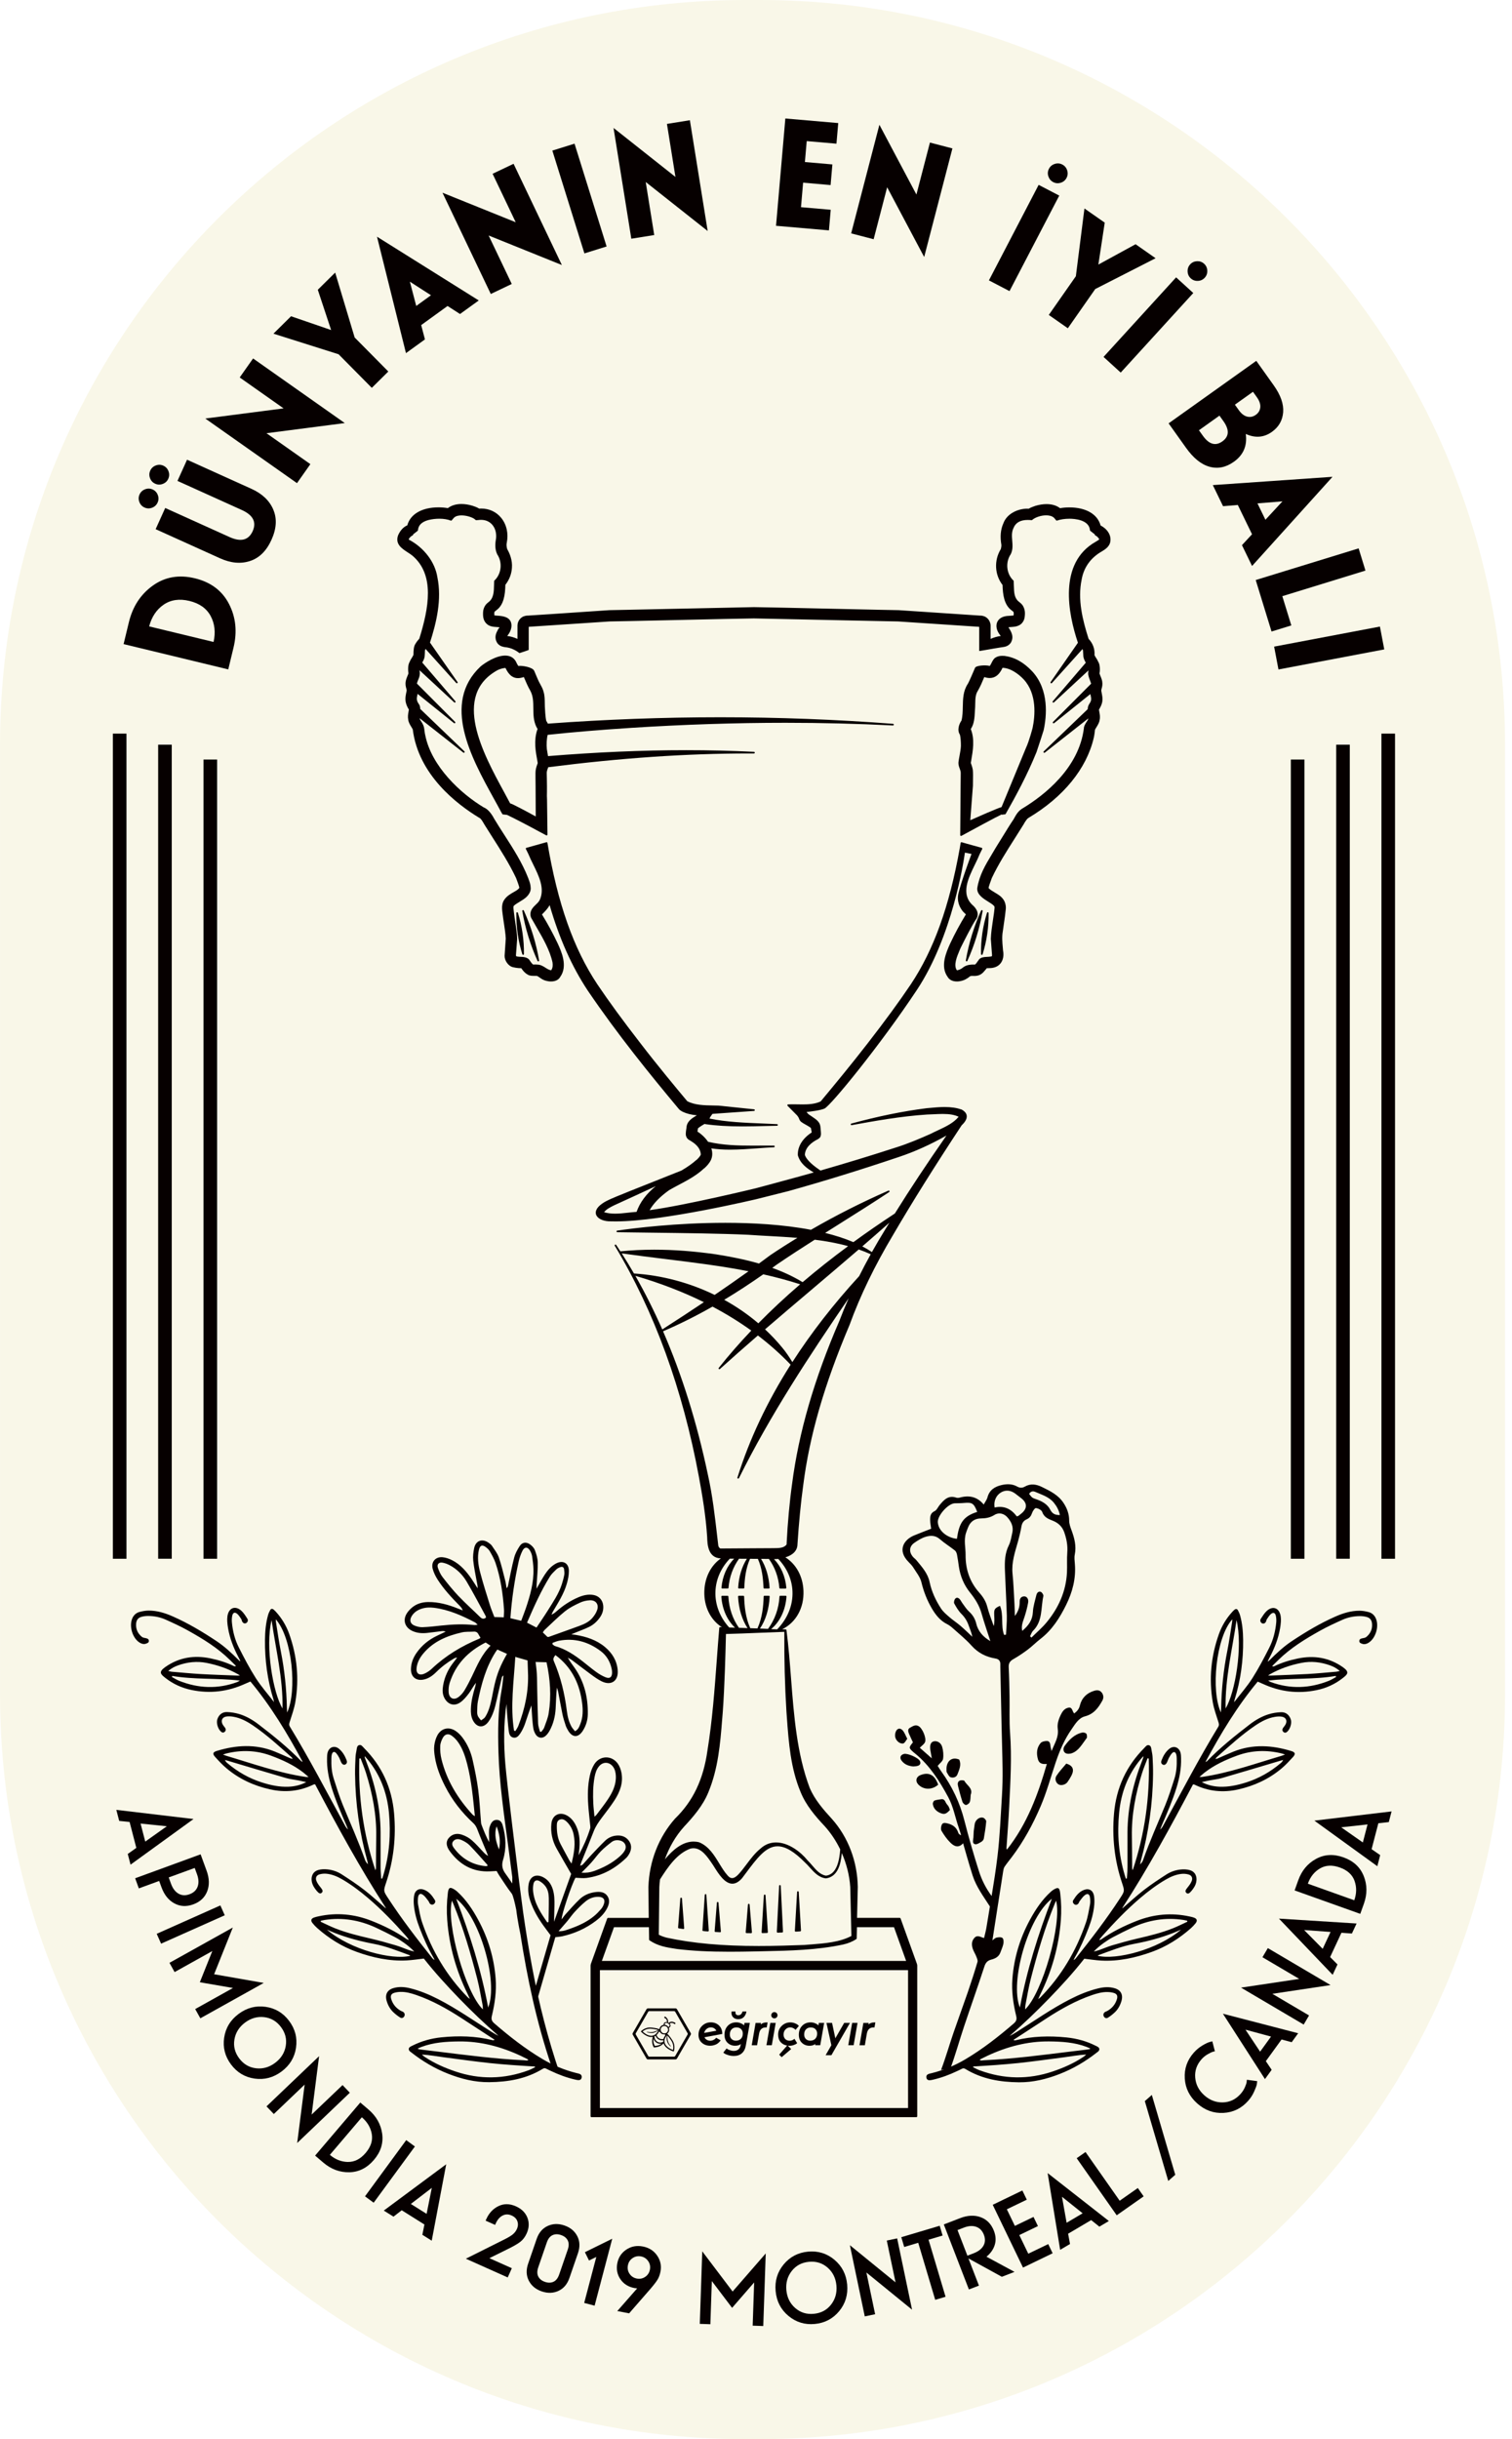 <svg fill="none" viewBox="0 0 62 100" xmlns="http://www.w3.org/2000/svg" xmlns:xlink="http://www.w3.org/1999/xlink"><filter id="a" color-interpolation-filters="sRGB" filterUnits="userSpaceOnUse" height="100" width="61.714" x="0" y="0"><feFlood flood-opacity="0" result="BackgroundImageFix"/><feBlend in="SourceGraphic" in2="BackgroundImageFix" mode="normal" result="shape"/><feColorMatrix in="SourceAlpha" result="hardAlpha" type="matrix" values="0 0 0 0 0 0 0 0 0 0 0 0 0 0 0 0 0 0 127 0"/><feOffset/><feGaussianBlur stdDeviation="6"/><feComposite in2="hardAlpha" k2="-1" k3="1" operator="arithmetic"/><feColorMatrix type="matrix" values="0 0 0 0 0 0 0 0 0 0 0 0 0 0 0 0 0 0 0.04 0"/><feBlend in2="shape" mode="normal" result="effect1_innerShadow_590_79691"/></filter><g filter="url(#a)"><path clip-rule="evenodd" d="m31.159 100h-.603c-16.875 0-30.555-13.672-30.555-30.538v-38.924c0-16.866 13.68-30.538 30.555-30.538h.603c16.875 0 30.555 13.672 30.555 30.538v38.924c0 16.866-13.68 30.538-30.555 30.538z" fill="#f9f7e8" fill-rule="evenodd"/></g><g clip-rule="evenodd" fill="#060000" fill-rule="evenodd"><path d="m7.767 24.637c-.41-.099-.762-.048-1.056.153-.293.201-.491.498-.595.891l2.642.638c.087-.396.048-.751-.12-1.063-.167-.312-.458-.519-.872-.619zm1.593 2.807-4.292-1.037.217-.897c.155-.642.481-1.142.979-1.5.498-.358 1.074-.459 1.727-.301.654.158 1.12.509 1.4 1.053.28.544.341 1.141.184 1.79z"/><path d="m11.206 20.893c.158.368.133.78-.073 1.236-.206.456-.499.746-.88.871-.38.125-.791.088-1.232-.112l-2.639-1.193.393-.869 2.639 1.193c.463.209.778.129.946-.241.167-.37.019-.659-.444-.869l-2.639-1.193.393-.869 2.639 1.193c.441.199.74.483.897.851zm-4.533-1.053c-.106.04-.209.037-.31-.009-.101-.045-.171-.121-.211-.227-.04-.106-.037-.209.009-.31.046-.101.121-.171.227-.211.106-.04.209-.037.31.009.101.046.171.121.211.227.04.106.037.209-.009.31-.045.101-.121.171-.227.211zm-.438.976c-.106.04-.209.037-.31-.009s-.171-.121-.211-.227c-.04-.106-.037-.209.009-.31.046-.101.121-.171.227-.211.106-.04.209-.037.31.009.101.046.171.121.211.227.04.106.037.209-.009.31-.046.101-.121.171-.227.211z"/><path d="m12.178 19.808-3.76-2.649 3.211-.416-1.8-1.268.549-.779 3.76 2.649-3.211.416 1.8 1.268z"/><path d="m13.744 11.176.799 2.661 1.38 1.394-.677.67-1.363-1.377-2.67-.844.721-.714 1.644.565-.547-1.651z"/><path d="m17.672 12.105-.865-.557.261.995zm-1.025 2.373-1.188-4.774 4.173 2.614-.769.556-.511-.329-1.081.783.154.587z"/><path d="m20.125 12.053-1.981-4.152 3.003 1.211-.948-1.987.86-.41 1.981 4.151-3.003-1.211.948 1.987z"/><path d="m23.964 10.389-1.315-4.215.91-.284 1.315 4.215z"/><path d="m25.887 9.787-.729-4.542 2.539 2.009-.349-2.174.941-.151.729 4.542-2.54-2.009.349 2.174z"/><path d="m31.821 9.257.382-4.399 2.169.188-.073.845-1.219-.106-.075.858 1.127.098-.073.846-1.127-.098-.087 1.005 1.219.106-.073.845z"/><path d="m34.902 9.568 1.158-4.452 1.518 2.86.554-2.131.922.24-1.158 4.452-1.518-2.86-.554 2.131z"/><path d="m42.987 7.227c-.034-.108-.025-.211.026-.309.051-.098.131-.164.239-.198.108-.034.211-.025.309.026.098.051.165.131.199.239.034.108.025.211-.026.309-.051.098-.131.164-.238.198-.108.034-.211.026-.309-.026-.098-.051-.164-.131-.198-.238zm-2.436 4.268 2.039-3.916.845.44-2.04 3.916z"/><path d="m47.385 10.587-2.474 1.263-1.124 1.608-.781-.546 1.11-1.587.352-2.778.832.581-.261 1.719 1.526-.834z"/><path d="m48.698 11.132c-.005-.113.03-.21.104-.292.074-.082.168-.125.281-.131.113-.005.21.029.292.104.082.075.125.168.13.281.005.113-.029.21-.104.292-.075.082-.168.125-.281.13-.113.005-.21-.029-.292-.104-.082-.075-.125-.168-.13-.281zm-3.447 3.501 2.976-3.262.704.642-2.976 3.262z"/><path d="m50.637 16.591.161.225c.105.147.219.235.344.265.124.03.242.005.352-.073.11-.078.171-.181.184-.309.012-.127-.034-.264-.138-.411l-.161-.225zm-1.474 1.049.161.225c.252.354.519.431.799.231.281-.2.294-.477.042-.831l-.161-.225zm-1.244-.283 3.595-2.563.714 1.002c.285.401.415.769.388 1.106-.027.336-.181.605-.461.804-.327.233-.684.261-1.072.085.066.481-.096.861-.487 1.14-.324.231-.656.299-.998.205-.341-.094-.663-.353-.965-.777z"/><path d="m51.889 21.309.699-.755-1.025.084zm-2.157-1.421 4.908-.34-3.299 3.656-.414-.854.413-.446-.583-1.201-.605.05z"/><path d="m51.491 23.78 4.22-1.298.28.911-3.409 1.049.369 1.199-.811.25z"/><path d="m52.246 26.51 4.338-.822.178.936-4.338.823z"/><path d="m6.841 74.873-1.077-.111.192.739zm-2.071-.673 3.165.376-2.582 1.871-.114-.439.351-.249-.276-1.063-.426-.042z"/><path d="m6.918 76.971.094.258c.071.195.174.33.308.407.134.077.285.085.452.024.167-.061.277-.165.331-.31.054-.145.046-.316-.025-.51l-.094-.258zm-1.376.034 2.684-.982.246.673c.114.311.122.594.023.846-.098.252-.289.43-.57.533-.279.102-.538.088-.776-.041s-.414-.349-.528-.661l-.094-.258-.834.305z"/><path d="m6.426 79.282 2.61-1.164.18.404-2.61 1.164z"/><path d="m10.815 81.296-2.6 1.45-.211-.379 1.549-.864-1.359-.235.512-1.279-1.546.862-.211-.379 2.598-1.448-.767 1.916z"/><path d="m10.834 82.699c-.281-.033-.543.041-.786.222-.242.181-.387.411-.435.691-.048.279.017.538.195.776.178.238.408.374.689.407.281.033.543-.041.785-.223.242-.181.387-.411.435-.691.048-.28-.017-.538-.195-.776-.178-.238-.408-.373-.689-.406zm1.305 1.25c-.059.4-.256.726-.592.977-.336.251-.704.348-1.104.292-.401-.057-.724-.25-.97-.58-.246-.329-.34-.694-.282-1.094.059-.4.256-.726.592-.977.336-.251.704-.348 1.104-.292.4.057.724.25.97.58.246.329.34.694.281 1.094z"/><path d="m14.345 85.797-2.159 2.062.306-2.395-1.264 1.207-.3-.314 2.157-2.059-.306 2.395 1.267-1.209z"/><path d="m14.268 88.635c.271.004.512-.12.726-.37.213-.251.297-.509.251-.774-.046-.266-.182-.495-.408-.687l-1.311 1.54c.225.191.471.288.742.292zm-1.347-.26 1.853-2.176.336.287c.319.272.506.602.561.99.054.389-.058.747-.339 1.076-.281.329-.617.498-1.008.506-.392.008-.747-.124-1.067-.396z"/><path d="m14.967 90.045 1.69-2.305.356.261-1.69 2.305z"/><path d="m17.706 89.698-.86.659.647.406zm-1.969.931 2.56-1.899-.594 3.133-.384-.241.084-.422-.93-.584-.338.262z"/><path d="m19.102 92.602 1.5-.75c.205-.1.345-.182.422-.245.076-.063.133-.137.171-.222.05-.112.056-.219.019-.321-.037-.102-.115-.18-.234-.233-.131-.059-.255-.058-.371.002-.117.059-.209.166-.278.318l-.029.065-.389-.174.029-.066c.111-.247.277-.424.499-.531.222-.107.46-.104.715.01.233.104.389.259.47.465.081.206.071.421-.029.644-.066.147-.155.264-.266.349-.111.085-.286.186-.525.302l-.739.365.921.412-.169.378z"/><path d="m22.93 93.248.35-1.017c.052-.15.052-.277-0-.379-.052-.102-.143-.175-.274-.22-.131-.045-.248-.043-.351.005-.104.049-.182.148-.233.299l-.35 1.017c-.052.15-.052.277 0.0.379.052.102.143.175.274.22.13.045.247.043.351-.005.104-.049.181-.148.233-.299zm-1.274-.44.35-1.017c.088-.256.238-.433.45-.531.212-.098.441-.105.687-.021.246.085.422.231.529.439.107.208.116.44.028.696l-.35 1.016c-.088.256-.238.433-.45.531-.212.098-.441.105-.687.021-.246-.085-.422-.231-.529-.439-.107-.208-.116-.44-.028-.696z"/><path d="m24.153 92.676-.169-.341 1.121-.552-.723 2.745-.427-.113.497-1.886z"/><path d="m26.457 93.346c.104-.07.168-.17.193-.297.024-.128.001-.244-.071-.348-.072-.104-.17-.169-.295-.193-.125-.024-.24-.001-.344.069-.104.071-.169.17-.193.297-.025.128-.002.244.069.348.07.104.168.168.293.193.128.025.244.002.348-.069zm.199.51-.859.986-.485-.094.815-.929c-.048-.004-.087-.009-.118-.015-.247-.048-.437-.168-.569-.361-.132-.193-.174-.411-.128-.653.046-.24.169-.427.37-.561.2-.134.427-.177.679-.128.253.049.448.173.585.372.137.2.183.419.137.659-.025.13-.067.242-.126.337-.059.094-.159.223-.302.388z"/><path d="m31.399 92.386-.101 2.976-.434-.015.06-1.772-.904 1.042-.831-1.098-.06 1.769-.434-.015.101-2.973 1.245 1.647z"/><path d="m32.467 93.104c-.176.223-.249.485-.222.786.028.301.148.545.361.732.213.187.467.267.763.239.296-.027.532-.152.707-.375.176-.223.249-.485.222-.786-.028-.301-.148-.545-.361-.732-.213-.187-.467-.267-.764-.239-.296.027-.531.152-.707.375zm1.748-.459c.31.26.485.598.523 1.015.038.418-.071.782-.329 1.094-.258.311-.592.486-1.001.524-.409.038-.769-.073-1.08-.333-.31-.259-.485-.597-.523-1.015-.038-.417.071-.782.329-1.094.258-.311.591-.486 1.001-.524.409-.038.769.073 1.08.332z"/><path d="m36.788 91.769.611 2.923-1.872-1.524.358 1.71-.425.089-.61-2.919 1.872 1.524-.359-1.714z"/><path d="m37.077 92.121-.119-.401 1.575-.469.119.401-.576.171.697 2.339-.424.126-.697-2.339z"/><path d="m39.669 92.478.256-.099c.193-.074.327-.178.402-.311.075-.133.081-.282.017-.448-.064-.166-.169-.275-.316-.326-.146-.052-.316-.04-.509.035l-.256.099zm.061 1.385-1.029-2.666.668-.258c.309-.119.591-.132.845-.038.254.094.435.281.543.561.078.203.089.396.031.58-.058.183-.17.342-.337.478l1.15.622-.52.201-1.369-.752.43 1.114z"/><path d="m41.949 92.966-1.242-2.574 1.215-.587.182.377-.818.394.329.681.764-.368.182.376-.764.368.368.764.818-.394.181.376z"/><path d="m43.547 90.063.19 1.066.657-.389zm-.075 2.175-.513-3.146 2.511 1.965-.39.231-.336-.269-.946.559.078.421z"/><path d="m45.791 90.822-1.641-2.34.362-.254 1.401 1.997.743-.521.24.342z"/><path d="m47.231 85.888.961 3.273-.287.253-.961-3.273z"/><path d="m51.128 85.266.424.057c-.002.03-.007.072-.015.125-.008.053-.044.151-.107.294s-.147.273-.251.39c-.273.307-.61.471-1.012.493-.401.021-.759-.108-1.075-.389-.315-.281-.485-.621-.51-1.022-.025-.401.099-.755.372-1.062.102-.115.216-.21.343-.287.126-.076.227-.124.303-.146l.111-.029.106.408c-.021.003-.05.01-.088.021-.038.011-.105.043-.202.098-.096.054-.182.123-.256.206-.198.222-.285.474-.261.757s.149.524.375.725c.226.201.481.297.764.289.283-.009.524-.125.721-.347.074-.083.133-.173.176-.27.043-.097.068-.172.074-.227z"/><path d="m51.071 83.212.6.902.448-.619zm.799 2.026-1.724-2.68 3.086.801-.266.367-.415-.112-.645.889.239.355z"/><path d="m51.988 79.868 2.572 1.516-2.387.358 1.505.887-.22.374-2.569-1.514 2.387-.358-1.509-.889z"/><path d="m53.477 79.127.76.771.323-.692zm1.169 1.836-2.202-2.304 3.183.2-.192.411-.429-.031-.464.996.302.303z"/><path d="m55.543 77.11c-.092-.254-.294-.437-.604-.547-.31-.111-.581-.097-.813.039-.232.137-.398.345-.498.625l1.904.68c.099-.277.102-.543.01-.797zm.235 1.354-2.692-.961.149-.416c.141-.395.383-.687.727-.875.344-.189.719-.21 1.126-.065.408.145.684.4.831.763.146.364.149.743.008 1.138z"/><path d="m54.997 74.916.887.621.192-.739zm1.481 1.595-2.582-1.869 3.166-.378-.114.438-.428.047-.277 1.063.352.244z"/></g><path d="m4.907 30.076v33.83" stroke="#060000" stroke-width=".557"/><path d="m6.764 30.531v33.374" stroke="#060000" stroke-width=".557"/><path d="m8.624 31.139v32.767" stroke="#060000" stroke-width=".557"/><path d="m53.21 31.139v32.767" stroke="#060000" stroke-width=".557"/><path d="m55.07 30.531v33.374" stroke="#060000" stroke-width=".557"/><path d="m56.925 30.076v33.83" stroke="#060000" stroke-width=".557"/><path clip-rule="evenodd" d="m28.933 77.655c-.018 0-.032.014-.034.031l-.095 1.447c-.001.018.012.033.029.035.066.008.13.014.196.016h.001c.009 0 .018-.004.024-.01.006-.007.01-.016.009-.026l-.098-1.463c-.001-.018-.016-.031-.034-.031z" fill="#060000" fill-rule="evenodd"/><path clip-rule="evenodd" d="m29.429 77.977h-0c-.018 0-.032.013-.033.031l-.092 1.162c-.002.018.012.035.031.036.064.005.128.011.191.013h.001c.009 0 .018-.004.024-.01.007-.007.01-.016.009-.026l-.098-1.175c-.001-.017-.016-.031-.033-.031z" fill="#060000" fill-rule="evenodd"/><path clip-rule="evenodd" d="m27.93 77.8c-.018 0-.032.013-.033.031l-.092 1.191c-.001.017.011.033.028.036.061.011.123.019.186.027.001 0.0.003 0.0.004 0.0.009 0 .017-.003.023-.009.007-.007.011-.017.01-.027l-.092-1.217c-.001-.017-.016-.031-.033-.031z" fill="#060000" fill-rule="evenodd"/><path clip-rule="evenodd" d="m30.703 78.053c-.017 0-.032.013-.033.031l-.092 1.133c-.001.009.002.018.008.025.006.007.015.011.024.011.061.003.125.003.189.003.009 0 .018-.004.025-.011s.01-.016.009-.025l-.095-1.136c-.001-.018-.016-.031-.034-.031z" fill="#060000" fill-rule="evenodd"/><path clip-rule="evenodd" d="m31.356 77.674c-.018 0-.032.014-.034.031l-.092 1.513c-0.0.009.003.018.009.025.006.007.015.01.025.01.064 0 .128-.003.189-.005.009-0.0.017-.004.024-.011.006-.007.009-.015.009-.024l-.095-1.508c-.001-.018-.016-.031-.034-.031z" fill="#060000" fill-rule="evenodd"/><path clip-rule="evenodd" d="m31.982 77.283c-.018 0-.033.014-.034.032l-.095 1.886c-.001.009.007.018.013.025.006.006.018.01.028.01.001 0 .181-.008.181-.008.009-0.0.017-.004.023-.011.006-.006.009-.015.009-.024l-.092-1.877c-.001-.018-.016-.032-.034-.032z" fill="#060000" fill-rule="evenodd"/><path clip-rule="evenodd" d="m32.719 77.536c-.018 0-.033.014-.034.032l-.092 1.59c-.001.01.003.019.01.026.006.006.015.01.024.01h.001c.064-.003.125-.008.186-.013.018-.002.032-.017.031-.035l-.092-1.577c-.001-.018-.016-.032-.034-.032z" fill="#060000" fill-rule="evenodd"/><path clip-rule="evenodd" d="m42.342 29.842c-.001.005-.143.55-.27.816-.319.771-.932 2.259-1.003 2.431-.169.045-1.006.416-1.282.538.021-.268.107-1.4.108-1.408-.001-.054.001-.124.002-.201.003-.161.006-.343-.007-.457-.014-.097-.056-.21-.08-.278l-.002-.004.016-.093c.071-.412.152-.877-.016-1.294.001-.002.001-.004.002-.006.14-.214.153-.475.166-.727.003-.057.006-.112.01-.168.002-.049.003-.097.004-.145.004-.192.007-.374.105-.522.103-.175.185-.373.265-.566.08.026.155.039.223.039.226-0.0.398-.137.526-.418.32.007.657.249.869.476.552.598.465 1.503.364 1.988zm-1.158-2.951c-.029-.001-.057-.003-.086-.003-.082 0-.179.009-.283.076-.072.044-.119.138-.16.22-.025.05-.049.097-.071.118l-.028-.006c-.134-.032-.531-.022-.576.087-.053.125-.107.254-.14.326-.033.075-.121.274-.155.328-.193.291-.199.618-.205.934-.004.2-.007.388-.054.57-.088.125-.195.385-.064.579.028.102.042.316.04.463-.004.118-.031.268-.058.413-.016.087-.032.173-.042.253-.008.102.022.181.05.258.024.064.046.125.043.195 0.0.034-.001.129-.002.231-.001.117-.003.241-.003.285-.002.119-.004.518-.007.932-.004.476-.007.973-.009 1.088-0.0.012.006.023.016.029.005.003.011.005.017.005.005 0 .011-.001.016-.004l.344-.186c.357-.194.762-.414 1.049-.563.024-.013.099-.05.155-.077l.061-.03.011-.005-.004-.034.02.03c.015-.003.041-.005.069-.008.035-.003.071-.006.09-.011.009-.002.017-.008.021-.016.41-.722.881-1.588 1.266-2.539.102-.295.287-.882.29-.891.125-.573.231-1.648-.462-2.407-.356-.379-.72-.583-1.149-.642z" fill="#060000" fill-rule="evenodd"/><path clip-rule="evenodd" d="m20.978 27.718c.072.055.16.084.259.084.074 0 .154-.015.243-.045.084.198.178.417.268.565.118.223.12.466.122.722.002.249.004.507.124.756.02.026.04.071.05.096-.008.014-.016.03-.018.036-.141.449-.066.86.014 1.295l.004.025c.001.006.005.034.005.034-.004.014-.01.035-.019.054-.034.092-.073.215-.072.349 0.0.018-0.0.391.004.547l.006 1.237-.361-.196c-.12-.064-.427-.225-.55-.284-.047-.025-.092-.043-.138-.055-.077-.147-.163-.305-.253-.471-.857-1.575-2.152-3.954-.258-4.996.104-.05.235-.084.32-.085l.012.023c.055.108.102.201.238.313zm15.645 1.957c-2.334-.178-4.719-.269-7.088-.269-2.335 0-4.712.089-7.07.262-.02-.042-.043-.08-.066-.116-.037-.158-.053-.48-.057-.575-.002-.044-.002-.091-.003-.139-.002-.153-.004-.326-.046-.462-.027-.119-.079-.215-.135-.316-.037-.068-.076-.138-.11-.221-.029-.069-.086-.201-.143-.337-.066-.156-.522-.223-.649-.199-.017-.021-.042-.059-.063-.101-.085-.215-.246-.325-.478-.325-.373 0-.821.29-1.008.445-1.612 1.514-.372 3.76.533 5.401.107.194.21.38.304.558l.053.092c.005.009.015.015.025.017l.105.011.063.008.013.005c.351.169.949.482 1.288.669l.308.164c.005.003.01.004.016.004.006 0 .012-.002.018-.005.01-.006.016-.017.016-.029l-.018-1.44c-.008-.093-.005-.196-.003-.304.005-.251-.009-.766-.009-.785 0-.049.013-.104.046-.19l.007-.019c.003-.007.006-.016.009-.025 2.96-.378 5.655-.564 8.229-.564l.207.001c.018 0 .033-.015.033-.033.001-.018-.013-.034-.032-.035-.903-.045-1.839-.067-2.783-.067-1.803 0-3.659.08-5.664.243l-.047-.284c-.021-.187-.007-.43.033-.588 1.018-.109 2.129-.202 3.391-.284 2.162-.139 4.301-.21 6.358-.21 1.487 0 2.971.037 4.409.11h.002c.018 0 .032-.014.034-.032.001-.018-.013-.034-.031-.035z" fill="#060000" fill-rule="evenodd"/><path clip-rule="evenodd" d="m21.449 37.311c-.003 0-.006 0-.01.002-.016.005-.026.021-.023.038.122.708.333 1.395.626 2.044.005.012.018.02.031.02.003 0 .006-.001.01-.002.016-.005.026-.021.023-.038-.12-.701-.331-1.389-.626-2.044-.006-.012-.018-.02-.031-.02z" fill="#060000" fill-rule="evenodd"/><path clip-rule="evenodd" d="m21.206 37.4c-.002 0-.003 0-.005 0-.016.002-.028.016-.029.033-.007.576.075 1.145.246 1.69.004.014.018.024.032.024.002 0 .003-0.0.005-0.0.016-.002.028-.016.029-.033.008-.571-.075-1.14-.246-1.69-.004-.014-.018-.024-.032-.024z" fill="#060000" fill-rule="evenodd"/><path clip-rule="evenodd" d="m39.627 39.413c.003.001.006.002.01.002.013 0 .025-.008.03-.02.293-.649.504-1.337.626-2.044.003-.017-.007-.033-.023-.038-.003-.001-.006-.002-.01-.002-.013 0-.025.008-.03.02-.295.655-.505 1.343-.626 2.044-.003.017.007.033.023.038z" fill="#060000" fill-rule="evenodd"/><path clip-rule="evenodd" d="m40.255 39.147c.002 0.0.003 0.0.005 0.0.014 0 .028-.009.032-.024.171-.545.254-1.114.246-1.69-0-.017-.013-.03-.029-.033-.002-0-.003-0-.005-0-.014 0-.028.009-.032.024-.172.55-.255 1.119-.246 1.69 0.0.016.013.03.029.033z" fill="#060000" fill-rule="evenodd"/><path clip-rule="evenodd" d="m24.599 86.424h12.636v-5.652h-12.636zm7.026-19.639c.36-.303.586-.776.625-1.327.001-.009-.003-.018-.009-.025-.006-.007-.015-.011-.025-.011h-.219c-.018 0-.033.014-.034.032-.025.488-.193.955-.47 1.326-.065-.003-.129-.005-.195-.008-.045-.002-.092-.004-.137-.005.233-.337.374-.795.399-1.309.001-.009-.003-.018-.009-.025-.006-.007-.015-.011-.024-.011h-.18c-.018 0-.033.015-.033.033-.011.377-.051.86-.255 1.308-.098-.004-.196-.008-.295-.011-.199-.445-.239-.922-.25-1.296-.001-.018-.015-.033-.034-.033h-.182c-.009 0-.018.004-.024.011s-.01.015-.009.025c.025.497.162.948.389 1.29-.117-.004-.235-.009-.353-.013-.255-.357-.409-.806-.433-1.28-.001-.018-.016-.032-.034-.032h-.222c-.009 0-.018.004-.024.011-.006.007-.01.016-.009.025.037.518.239.968.562 1.271-.08-.002-.16-.005-.24-.007-.383-.422-.584-.939-.564-1.473.018-.498.226-.969.589-1.349.056 0.0.116.001.179.001-.291.291-.479.711-.521 1.187-.001.009.002.019.009.026.006.007.015.011.025.011h.222c.018 0 .032-.013.033-.031.036-.445.189-.859.432-1.191.104.001.212.001.32.002-.204.319-.329.728-.356 1.184-.001.009.003.018.009.025.006.007.015.011.024.011h.185c.018 0 .033-.014.033-.032.016-.374.06-.798.235-1.187.111.001.219.001.322.002.172.385.215.809.232 1.186.001.018.015.032.033.032h.182c.009 0 .018-.004.024-.011.006-.007.01-.016.009-.025-.026-.451-.152-.865-.35-1.181h.026l.296.002c.241.331.393.742.429 1.185.001.017.016.031.033.031h.219c.009 0 .018-.004.025-.011.006-.007.01-.016.009-.026-.041-.468-.224-.882-.507-1.172.009 0.0.019.001.029.001.046 0 .097-.003.149-.007.356.376.561.839.581 1.33.023.566-.201 1.116-.628 1.556-.081-.003-.161-.006-.243-.009zm1.633 12.932c-.091.007-.18.014-.266.022-.555.021-1.213.042-1.882.042-1.493 0-2.691-.108-3.769-.34-.115-.028-.227-.07-.327-.122.006-.461.02-1.701.022-1.954.005-.105.015-.211.029-.315.324-.51.696-1.062 1.248-1.261.042-.01.084-.015.125-.015.329 0 .563.342.751.617l.053.078.044.07c.182.29.433.688.745.688.134 0 .267-.075.397-.224l.146-.195c.464-.623.83-1.114 1.308-1.114.321 0 .68.212 1.132.669.065.059.127.128.192.201.183.203.373.414.664.445.478-.066.611-.574.648-1.04.195.444.316.92.347 1.397.002.116.01.432.019.787.011.459.024.982.028 1.217-.48.255-1.076.302-1.654.348zm-8.578.676.497-1.382h1.433c.003.22.005.405.007.51 0.0.011.006.021.014.027.343.236.703.292 1.085.35l.061.009c.62.075 1.3.11 2.137.11.358 0 .709-.006 1.005-.012l.399-.009c1.073-.022 2.182-.046 3.249-.274.204-.044.388-.119.547-.223.009-.006.015-.016.015-.027l.001-.043c.002-.077.005-.23.01-.418h1.519l.497 1.382zm7.481-13.489c-.007 1.113.022 2.211.087 3.264l.017.235c.075 1.026.152 2.087.565 3.069.218.539.603.99.986 1.396.254.282.468.606.637.953-.032.456-.142 1.023-.58 1.077-.239-.035-.408-.231-.57-.421-.062-.072-.126-.147-.19-.208-.273-.338-.775-.733-1.293-.733-.237 0-.45.084-.631.248-.227.182-.403.417-.573.643-.109.145-.221.296-.344.426-.091.096-.176.145-.252.145-.064 0-.125-.036-.184-.108-.124-.135-.229-.307-.34-.488-.212-.348-.431-.708-.826-.872-.076-.02-.154-.029-.23-.029-.455 0-.851.338-1.177.729.174-.495.442-.957.786-1.339.365-.392.772-.856.995-1.405.407-.978.489-1.998.568-2.984.009-.111.018-.221.027-.332.074-1.025.112-2.419.129-3.18.442-.011.88-.029 1.344-.048.345-.014.695-.028 1.049-.04zm3.593-15.572c-.124-.083-.256-.161-.395-.233.376-.325.748-.65 1.112-.974-.06.098-.121.197-.18.294-.188.305-.367.609-.537.912zm-6.45 1.756c-1.02-.496-2.151-.803-3.308-.878-.162-.281-.33-.555-.501-.824.599.085 1.207.16 1.797.233 1.124.138 2.27.279 3.402.5-.441.316-.901.637-1.389.969zm3.608-.522c-.396-.241-.817-.432-1.246-.586.062-.045.125-.09.187-.136.509-.347 1.033-.686 1.555-1.019.464.058.923.14 1.369.264-.661.488-1.281.98-1.865 1.477zm-.421 3.276c-.125-.202-.262-.411-.411-.587-.217-.267-.456-.518-.709-.755.622-.536 1.253-1.071 1.874-1.597.652-.553 1.315-1.115 1.968-1.678.166.058.33.123.491.197-.167.3-.325.6-.474.897-1.056 1.151-1.969 2.328-2.738 3.523zm-3.628-2.456c-.533.357-1.099.728-1.706 1.118-.339-.77-.707-1.504-1.104-2.199 1.013.297 1.952.658 2.811 1.082zm2.233.867c-.429-.365-.898-.688-1.4-.964.528-.317 1.061-.665 1.602-1.045.51.114 1.015.249 1.513.409-.614.527-1.184 1.06-1.715 1.6zm1.161 9.021-.002.042c-.099.153-.322.154-.52.155-.033 0-.065 0-.096.001-.172.001-.443.003-.74.004-.495.002-1.062.005-1.36.009-.014-.006-.065-.038-.084-.11l-.044-.376c-.097-.839-.197-1.706-.382-2.533-.451-2.144-1.067-4.111-1.84-5.886.673-.289 1.347-.625 2.027-1.012.567.299 1.097.627 1.591.982-.478.503-.923 1.012-1.334 1.53-.011.014-.009.033.003.045.006.006.015.009.023.009s.016-.003.023-.009c.502-.454 1.025-.914 1.556-1.374.486.371.934.77 1.342 1.198-.962 1.515-1.693 3.061-2.181 4.627-.005.017.003.035.02.041.004.002.008.002.012.002.012 0 .024-.007.03-.019 1.274-2.568 2.88-5.01 4.499-7.375-.138.313-.265.623-.382.93-1.033 2.39-1.667 4.578-1.939 6.688-.099.702-.181 1.587-.223 2.428zm-7.085-13.853.017-.009c.583-.265 1.15-.526 1.7-.782-.393.32-.648.664-.786 1.054-.114.007-.232.02-.347.033-.177.02-.359.04-.535.04-.173 0-.321-.02-.45-.061.093-.122.249-.199.4-.275zm17.909-21.459c-.01.014-.007.034.007.045.006.005.013.007.021.007.009 0 .018-.004.025-.011l1.252-1.391c.01.018.018.036.022.054.005.042.007.079.008.118.001.039.003.08.008.134.014.093.056.176.099.251l-1.354 1.582c-.012.014-.011.034.002.046.006.006.015.009.023.009.008 0 .017-.003.023-.009l1.417-1.313c-0.0.003-.001.005-.001.007-.004.028-.01.062-.012.11-.002.094.041.206.079.306.017.044.032.084.04.114 0.0.002-0.0.007-.001.012l-1.56 1.565c-.013.013-.013.033-.001.046.007.007.016.011.025.011.007 0 .015-.003.021-.007l1.486-1.193c.004.02.008.038.012.056.028.128.045.206-.054.345-.049.076-.065.148-.066.217l-1.804 1.733c-.013.013-.014.033-.002.046.007.008.016.012.025.012.007 0 .015-.003.021-.007l1.785-1.404c-.01.044-.03.088-.068.136l-.017.028c-.04.066-.096.155-.096.231-.2 1.648-1.638 2.757-2.476 3.27-.21.115-.289.258-.39.438l-.02.037c-.121.174-.292.453-.457.722-.092.151-.184.3-.266.429-.057.1-.116.197-.173.292-.26.432-.506.84-.591 1.375-.023.263.246.43.462.564.118.073.229.142.245.203.007.018-.003.103-.011.166-.004.029-.007.06-.01.087-.013.096-.027.194-.043.293-.038.253-.078.514-.087.767l.05.666c-.002.025-.009.045-.006.045 0 0 .001-0.0.001-.001-.019.015-.074.019-.114.023l-.024.002c-.014.001-.03.002-.047.003-.119.005-.3.014-.366.139-.016.019-.032.042-.048.066-.025.037-.053.079-.085.101-.005.005-.01.009-.013.011-.021-.001-.044-.002-.067-.002-.098 0-.243.009-.368.084-.048.031-.073.05-.09.064-.018.014-.026.02-.049.031-.052.032-.125.053-.166.056-.148-.207.001-.558.121-.842l.028-.066c.15-.304.472-.938.619-1.155.182-.226.046-.471-.14-.624-.469-.455-.161-1.087.11-1.644.074-.151.143-.294.195-.427l.106-.214c.005-.009.005-.019.001-.029-.004-.009-.012-.016-.022-.019l-.61-.169-.211-.061c-.003-.001-.006-.001-.009-.001-.006 0-.012.002-.018.005-.008.005-.014.013-.015.023l-.037.221c-.429 2.392-1.066 4.164-2.007 5.578-.488.724-1.038 1.476-1.784 2.438-.653.842-1.331 1.664-1.908 2.357-.004.002-.008.005-.012.007-.006.004-.012.007-.018.01-.22.099-.486.112-.719.112-.071 0-.142-.001-.212-.003-.069-.001-.137-.002-.204-.002-.059 0-.117.001-.174.004-.013.001-.025.009-.03.021-.005.012-.002.026.007.036l.339.342c.068.063.108.12.134.188.001.009.003.013.02.048.015.03.031.049.057.075.06.046.106.072.158.101.021.012.043.024.069.039.08.042.158.094.182.121 0 0 .025.139.032.179-.379.245-.586.583-.569.937.098.339.366.533.651.704-.385.109-.767.214-1.144.315-.383.106-1.19.321-1.19.321l-.065.017s-2.835.688-4.33.893c.157-.279.43-.56.804-.824.133-.077.27-.15.403-.22.351-.186.715-.379 1.023-.668.002-0.0.004-.001.005-.001.005-.002.009-.004.013-.008.062-.059.126-.121.183-.202.119-.151.161-.325.125-.517-.006-.031-.015-.062-.025-.093.232.033.482.052.762.052.375 0 .757-.028 1.126-.055.235-.018.457-.034.679-.044.018-.001.032-.016.032-.034-0-.018-.015-.033-.033-.033-.102-.002-.203-.002-.306-.002-.097 0-.487.002-.585.002-.588 0-1.209-.015-1.81-.158-.118-.173-.279-.321-.433-.416.005-.039.013-.094.013-.094l.006-.04c.025-.025.09-.072.163-.116l.107-.065.041.009c.435.063.915.092 1.51.092.306 0 .617-.007.917-.015.169-.004.337-.008.505-.011.018-0.0.033-.015.033-.033 0-.018-.014-.033-.032-.034-.177-.009-.36-.016-.546-.024-.765-.031-1.552-.063-2.225-.205.025-.058.067-.123.122-.192l1.705-.12c.018-.001.031-.015.031-.033 0-.017-.013-.032-.03-.034l-1.457-.151c-.071-.003-.145-.004-.22-.005-.357-.006-.761-.014-1.064-.178-.428-.51-1.24-1.49-1.904-2.355-.748-.966-1.297-1.717-1.781-2.435-.977-1.468-1.627-3.311-2.047-5.799-.002-.009-.007-.018-.015-.023-.005-.004-.012-.005-.018-.005-.003 0-.006.001-.009.001l-.821.23c-.01.003-.018.009-.022.018-.004.009-.004.019.001.028l.105.214c.054.134.121.27.192.414.234.477.477.97.284 1.435-.04.094-.098.148-.164.211-.053.05-.113.107-.17.192-.039.065-.116.236-.001.408.061.11.125.221.19.333.269.464.547.945.656 1.444.016.122.013.219-.052.321-.079-.002-.154-.05-.234-.101-.094-.06-.202-.129-.334-.129h-.001c-.032-.004-.062-.004-.09-.004-.02 0-.085.002-.085.002-.004-.003-.009-.006-.015-.013-.038-.034-.092-.107-.125-.158-.079-.136-.272-.143-.387-.147l-.029-.001-.025-.002c-.037-.003-.086-.008-.111-.02-.004-.009-.009-.025-.011-.042l.05-.674c-.005-.221-.041-.452-.076-.676-.021-.132-.04-.256-.054-.379l-.006-.047c-.009-.074-.023-.187-.015-.209.002-.005.003-.01.002-.015-.004-.036.13-.118.237-.183.056-.034.116-.071.176-.111.089-.06.295-.224.292-.454-.006-.152-.041-.245-.072-.328-.011-.028-.021-.056-.031-.087-.247-.633-.62-1.212-.981-1.773-.138-.214-.28-.436-.412-.655-.133-.252-.28-.411-.432-.47-.947-.568-2.142-1.683-2.396-2.954-.016-.056-.023-.117-.03-.175-.01-.084-.02-.17-.055-.248-.022-.054-.05-.097-.078-.139-.032-.048-.059-.09-.07-.141l1.794 1.411c.006.005.014.007.021.007.009 0 .019-.004.025-.012.012-.013.011-.034-.002-.046l-1.812-1.74c-0-.075-.015-.149-.064-.211-.1-.143-.081-.228-.051-.371.003-.011.005-.024.007-.035l1.493 1.199c.006.005.014.007.021.007.009 0 .018-.004.025-.011.012-.013.011-.034-.001-.046l-1.567-1.572c.001-.002.001-.003.002-.005.01-.048.044-.131.074-.204.029-.062.045-.157.045-.217-.003-.045-.007-.076-.011-.101-.001-.007-.001-.013-.002-.019l1.422 1.317c.006.006.015.009.023.009.008 0 .017-.003.023-.009.013-.012.014-.033.002-.046l-1.358-1.586c.043-.073.084-.15.098-.248.007-.069.008-.117.01-.165.001-.028.002-.055.002-.081.005-.021.015-.042.027-.063l1.256 1.395c.006.007.016.011.025.011.007 0 .015-.002.021-.007.014-.011.017-.031.006-.045l-1.128-1.616c.262-.814.492-1.76.303-2.68-.096-.616-.54-1.204-1.157-1.534-.012-.007-.015-.013-.018-.018 0 0 .001-.006.001-.006.024-.057.096-.129.154-.153.001-0.0.001-.001.002-.002.014-.005.025-.019.024-.034-0-.003-.002-.004-.003-.006l.188-.148c.008-.006.012-.015.013-.024.015-.207.155-.344.429-.419.145-.036.301-.054.45-.054.175 0 .337.027.467.077.004.002.008.002.012.002.01 0 .019-.004.025-.011l.084-.098c.077-.088.216-.106.318-.106.201 0 .414.07.517.137l.066.053c.006.005.013.007.021.007.001 0 .084-.006.084-.006.039-.006.078-.008.115-.008.179 0 .332.064.444.184.129.139.19.338.172.559-.035.204-.062.441.045.669.226.334.175.807-.114 1.076-.006.006-.01.014-.011.023-.003.053-.004.107-.005.161-.005.253-.011.515-.193.675-.008.008-.019.016-.031.025-.037.029-.087.068-.135.137-.053.077-.087.181-.09.276-.008.176 0 .376.195.518.103.065.192.075.266.084l.169.013c.016.001.031.003.046.005-.007.01-.015.02-.022.03-.014.018-.028.037-.038.055-.082.152-.175.325-.035.558.091.126.214.151.291.167.158.015.28.048.395.107.077.037.161.09.226.141 0 0 .379-.12.379-.133v-.046c.001-.077.001-.226-0-.387-.001-.187-.002-.397-0-.511.014-.001.032-.002.057-.005.484-.031 1.085-.071 1.683-.111.566-.038 1.129-.076 1.581-.105.001 0.0.012 0.0.013 0.0.124 0 1.282-.026 2.507-.053 1.483-.033 3.164-.071 3.393-.071 0 0 5.255.111 5.255.111l.656.013c.234.017.659.044 1.071.071.347.022.685.044.891.059l1.308.087c.025.003.043.004.057.005v.987c0 .013.607-.103.851-.139.025-.005.052-.009.08-.012.114-.015.255-.033.362-.18.149-.252.021-.458-.095-.639.014-.002.029-.004.044-.005.03-.003.059-.005.088-.007.113-.008.22-.015.349-.093.103-.068.165-.191.181-.284.029-.195.025-.341-.08-.511-.049-.065-.098-.104-.134-.132-.012-.009-.023-.018-.033-.027-.177-.149-.184-.38-.192-.624-.002-.044-.003-.089-.005-.133l-.002-.077c-0-.009-.004-.017-.011-.023-.288-.273-.337-.746-.109-1.081.091-.185.075-.372.06-.553-.015-.182-.03-.354.057-.529.088-.213.282-.321.579-.321.049 0 .101.003.155.009.001 0.0.003 0.0.004 0.0.008 0 .016-.003.022-.008.125-.11.367-.19.574-.19.102 0 .243.019.329.107l.082.098c.006.008.016.012.026.012.004 0 .008-.001.011-.002.132-.048.322-.076.51-.076s.804.034.839.472c.001.009.005.018.013.024l.187.148c-0.0.001-0.0.001-0.0.002-0.0.002-.002.003-.002.004-0.0.001.001.002.001.003 0 0-0.0.001-0.0.001 0 .014.008.025.02.031.002.002.004.003.007.004.059.022.123.095.151.146.001.005.002.009.002.012-.017.021-.05.041-.086.062-.018.011-.037.022-.054.033-1.552.874-1.132 2.957-.733 4.143zm2.049-6.419c-.125-.464-.603-.741-1.282-.741-.129 0-.256.011-.38.032-.147-.111-.334-.167-.554-.167-.143 0-.302.025-.459.072l-.016.006c-.083.029-.162.055-.256.111-.02-.001-.04-.002-.06-.002-.365 0-.828.189-.979.6-.115.259-.141.542-.082.887.003.056-.012.13-.024.171-.283.462-.254 1.051.072 1.471.01.39.063.815.369 1.039l.046.036c.018.013.033.025.036.038.001.009.003.021.006.036.005.03-0.0.077-.005.099-.035.005-.119.014-.206.018-.231.009-.395.099-.464.253-.072.162-.023.368.128.548l.006.009s.007.016.007.016c-.138.018-.279.058-.413.118v-.256c-.001-.019-.001-.071 0-.123.001-.054.001-.108-0-.121.012-.179-.085-.347-.244-.419-.091-.033-.138-.036-.176-.036h-.018c-.012 0-.023-0-.04-.003-.483-.031-1.081-.071-1.677-.112-.576-.039-1.15-.078-1.616-.108-0 0-.012 0-.013 0-.124 0-1.285-.026-2.515-.053-1.486-.033-3.17-.071-3.403-.071-0 0-5.268.111-5.268.111l-.662.013c-.411.026-.904.06-1.409.095-.661.045-1.342.092-1.888.125-.014.002-.025.003-.037.003h-.018c-.036 0-.083.003-.178.037-.145.067-.239.215-.239.376v.542c-.14-.063-.277-.102-.416-.119.004-.009.007-.016.01-.021.111-.13.199-.343.145-.524-.035-.118-.125-.201-.26-.24-.077-.025-.137-.032-.195-.039l-.022-.003c-.095-.004-.179-.014-.207-.017-.005-.024-.007-.072-.005-.098.004-.019.006-.032.008-.05.003-.004.018-.016.035-.03l.044-.035c.304-.22.357-.629.367-1.04.166-.218.251-.44.269-.696.025-.316-.092-.594-.192-.766-.024-.07-.04-.186-.02-.262.077-.377-.006-.75-.229-1.023-.2-.245-.491-.381-.819-.381-.027 0-.055.001-.083.003-.097-.059-.181-.088-.273-.117-.158-.048-.31-.072-.455-.072-.221 0-.408.057-.557.169-.124-.021-.252-.032-.381-.032-.678 0-1.156.275-1.281.737-.159.067-.292.211-.378.41-.127.361.151.54.395.699.067.044.131.085.185.128.942.791.676 2.167.29 3.411-.051.056-.105.12-.153.203-.079.108-.083.281-.086.406l-0.0.048c-.011.037-.036.078-.066.124-.03.048-.064.102-.086.16-.096.147-.064.411-.054.481-.01.033-.023.065-.038.099-.025.06-.053.128-.072.216-.025.132 0 .225.018.293.005.021.011.039.014.06.002.012.004.024.004.03 0 .003 0 .005 0.0.007l-.024.121c-.021.106-.037.204-.018.335.028.143.081.235.133.323-.004.028-.009.057-.014.086-.018.098-.037.208-.011.337.014.105.07.195.118.275.027.043.052.084.067.116.23 1.856 1.801 3.064 2.724 3.622.065.022.134.141.185.229.013.023.026.045.038.064.102.163.205.326.309.489.346.543.704 1.104.979 1.686l.028.074c.036.096.101.271.107.329-.043.07-.134.121-.231.176-.051.029-.105.059-.149.091-.129.078-.279.224-.314.4-.028.132-.013.24.001.355l.009.071c.012.105.031.226.05.352.034.226.07.46.077.637l-.048.704c-.006.189.152.437.361.472.068.017.128.026.21.033l.113.005c.068.1.146.2.268.264.065.046.168.05.259.05l.04-0c.018 0 .034 0.0.047.001.048.004.048.004.093.037.024.017.06.043.117.079.098.068.252.113.394.113.179 0 .315-.068.379-.187.322-.445.044-1.05-.105-1.375-.197-.415-.407-.803-.643-1.185l.021-.022c.101-.102.224-.227.292-.362.397 1.368.909 2.516 1.565 3.506 1.224 1.804 2.566 3.455 3.716 4.832.048.062.089.086.141.115l.037.021c.163.077.344.122.579.144-.009.005-.018.011-.027.016-.173.104-.388.233-.399.494l-.004.026c-.011.068-.025.162-.024.238.001.004.001.006.001.013-0.0.027.003.058.043.139.013.02.076.084.093.084.118.072.23.14.315.235.102.108.157.231.163.36-.009.06-.112.163-.159.212-.007.004-.015.008-.021.013-.17.152-.372.294-.616.436-.387.152-.772.306-1.149.457-.334.134-.668.268-1.004.4-.066.029-.157.065-.259.106-.3.12-.674.269-.836.392-.273.189-.276.354-.254.436.043.157.245.27.516.289.101.002.202.004.303.004h.001c1.931 0 5.772-.916 5.772-.916.185-.046.37-.093.554-.139.252-.064.503-.127.755-.19 1.452-.405 2.967-.873 4.505-1.392.645-.213 1.305-.51 1.966-.883-.789 1.131-1.488 2.186-2.116 3.195-.594.39-1.16.781-1.701 1.175-.356-.152-.747-.277-1.158-.378.195-.123.389-.245.582-.367.673-.423 1.369-.861 2.044-1.308.015-.009.019-.029.011-.044-.006-.011-.018-.018-.029-.018-.005 0-.009.001-.014.003-1.109.487-2.171 1.025-3.175 1.606-1.167-.222-2.435-.286-3.508-.286-2.037 0-3.781.223-4.436.319-.017.002-.03.018-.029.035.001.017.015.031.033.031.408.007.861.012 1.335.018 1.351.017 2.882.035 4.032.087.29.021.584.037.879.053.377.021.757.042 1.137.073-.38.231-.75.467-1.111.71-.152.114-.307.228-.464.343-.603-.174-1.209-.289-1.775-.379-.898-.127-1.722-.189-2.519-.189-.475 0-.942.023-1.39.068-.057-.088-.113-.176-.171-.263-.006-.01-.017-.015-.028-.015-.006 0-.012.002-.018.005-.015.01-.02.03-.011.046 1.62 2.684 2.78 5.866 3.447 9.459.138.742.286 1.618.341 2.487.008.278.024.851.562.87-.403.284-.657.763-.678 1.332-.024.638.249 1.185.717 1.487-.024-.001-.047-.001-.071-.002h-.001c-.018 0-.032.013-.033.031-.037.435-.069.87-.101 1.306-.09 1.222-.183 2.485-.382 3.712-.166 1.192-.589 2.082-1.332 2.804-.669.756-1.057 1.749-1.09 2.799.002.204.008.76.013 1.269h-1.67c-.014 0-.027.009-.032.022l-.67 1.862c-.007.018-.009.037-.01.056-.001.003-.003.005-.003.008v6.187c0 .018.015.034.033.034h13.328c.018 0 .034-.015.034-.034v-6.187c0-.002-.002-.003-.002-.006-.001-.018-.004-.036-.01-.054l-.672-1.867c-.005-.013-.017-.022-.032-.022h-1.752c.005-.195.009-.401.014-.59l.016-.68c-.017-1.043-.391-2.029-1.051-2.775-.366-.399-.713-.798-.92-1.281-.527-1.398-.648-2.965-.765-4.481-.051-.658-.103-1.338-.188-1.991-.002-.016-.016-.029-.032-.029-.048-.002-.096-.004-.144-.005.563-.275.9-.87.873-1.575-.023-.598-.302-1.096-.742-1.374.26-.079.495-.241.496-.542.057-.872.14-1.724.234-2.4.258-2.041.862-4.131 1.899-6.581.443-1.215 1.03-2.428 1.794-3.707.781-1.337 1.675-2.765 2.802-4.478.123-.116.215-.245.213-.372-.002-.109-.072-.203-.214-.28-.204-.069-.425-.102-.695-.102-.206 0-.415.019-.617.038l-.123.011c-.97.123-1.979.329-3.084.629-.017.005-.028.022-.024.04.004.016.017.026.033.026.002 0 .004-0.0.006-.001.898-.163 2.016-.366 3.091-.435.087-.002.178-.006.272-.011.121-.006.246-.013.369-.013.285 0 .488.036.652.115-.206.257-.538.411-.859.561-.102.047-.201.094-.294.142-.397.177-.919.402-1.438.563-1.04.338-2.068.65-3.074.939-.242-.163-.569-.412-.64-.641.013-.317.295-.524.528-.642.003-.002.007-.004.01-.007.014-.006.03-.015.078-.062.025-.03.04-.078.045-.146 0-.041-.003-.069-.005-.095l-.013-.151-.008-.072c-.026-.179-.171-.278-.287-.357-.022-.015-.043-.029-.063-.044l-.054-.036c-.035-.024-.07-.046-.083-.056l-.08-.091c.158-.016.557-.063.734-.139.245-.102 2.294-2.607 3.796-4.872 1.448-2.187 1.914-5.257 1.965-5.622l.27.054c-.074.198-.421 1.14-.534 1.609-.081.335.055.593.183.75 0.0 0.0.008.008.009.009.017.02.034.037.05.05l.021.02c.02.018.033.03.041.039-.239.391-.45.781-.643 1.192-.158.349-.422.933-.107 1.369.069.122.205.19.381.19.139 0 .295-.044.392-.11.061-.03.145-.101.144-.101.023-.013.05-.018.092-.018.014 0 .028.001.043.001.017.001.034.001.052.001.012 0 .024-0.0.037-.001.217-.015.308-.126.405-.243.014-.017.028-.034.046-.055l.012-.018c.047-.002.111-.004.111-.004.194 0 .35-.065.451-.188.11-.133.148-.325.107-.535l-.01-.118c-.02-.22-.04-.447.002-.675.012-.09.027-.195.043-.304.029-.196.059-.398.073-.557.006-.042.017-.149-.011-.247-.044-.208-.214-.339-.31-.399-.045-.03-.09-.056-.134-.082-.091-.054-.177-.105-.237-.167l-.01-.009c.002-.051.075-.25.114-.357l.02-.055c.264-.56.606-1.098.937-1.618.123-.194.246-.387.367-.583.027-.05.068-.121.112-.177.031-.047.077-.083.092-.09 1.43-.853 2.378-2.018 2.672-3.28.019-.08.03-.163.04-.243.004-.033.009-.066.01-.088.018-.037.041-.073.064-.111.052-.084.111-.178.126-.287.028-.124.008-.225-.01-.323-.007-.035-.013-.069-.017-.103l.014-.025c.044-.077.095-.164.122-.297.02-.138 0-.235-.02-.338-.008-.039-.016-.079-.021-.118 0-.031.008-.062.018-.098.019-.07.042-.156.018-.294-.019-.087-.046-.151-.069-.207-.015-.036-.029-.071-.04-.108.028-.13.022-.37-.051-.476-.024-.06-.057-.111-.086-.156-.03-.047-.057-.088-.068-.119.018-.249-.065-.479-.242-.667-.249-.779-.456-1.612-.284-2.435.089-.498.374-.895.836-1.155.119-.074.267-.166.325-.336.093-.319-.133-.596-.386-.722z" fill="#060000" fill-rule="evenodd"/><path clip-rule="evenodd" d="m29.15 83.119c-.067 0-.125.021-.176.063-.051.042-.084.096-.1.164l.5-.091c-.02-.041-.05-.074-.089-.099-.04-.025-.085-.037-.136-.037zm.215.424.187.106c-.003.006-.008.013-.015.023-.007.01-.023.028-.049.054-.025.026-.053.049-.084.068-.03.019-.071.037-.122.053-.051.016-.105.024-.161.024-.136 0-.249-.041-.341-.122-.092-.081-.138-.191-.138-.328 0-.147.05-.269.148-.365.099-.096.217-.144.354-.144.139 0 .252.043.34.129.088.086.133.201.135.346l-.732.136c.02.043.051.077.092.103.042.026.089.039.143.039.048 0 .092-.01.133-.031.04-.021.069-.041.086-.06z" fill="#060000" fill-rule="evenodd"/><path clip-rule="evenodd" d="m30.272 82.782c-.088 0-.156-.025-.205-.074-.049-.05-.073-.109-.073-.178 0-.028.001-.05.004-.064h.161c-.001.007-.002.018-.002.032 0 .082.039.123.117.123.049 0 .089-.016.118-.049.029-.033.047-.068.054-.106h.161c-.011.088-.045.162-.102.224-.057.061-.134.092-.233.092zm-.345.629c0 .075.023.136.069.182.046.047.106.07.179.07.086 0 .155-.026.207-.079.051-.052.077-.123.077-.212 0-.073-.023-.134-.069-.181-.046-.047-.11-.071-.192-.071-.083 0-.149.026-.198.078-.049.052-.073.123-.073.212zm.82-.476-.165.932c-.024.136-.079.241-.163.314-.085.073-.193.109-.326.109-.083 0-.162-.012-.234-.035-.073-.023-.125-.046-.156-.069l-.044-.034.136-.172c.008.007.02.016.035.028.015.011.048.026.099.045.051.019.104.029.159.029.073 0 .135-.019.184-.056.049-.037.081-.094.095-.169l.013-.066.004.004c-.055.051-.135.076-.24.076-.121 0-.225-.04-.309-.12-.085-.08-.127-.19-.127-.332 0-.15.045-.272.135-.366s.206-.141.349-.141c.062 0 .119.011.172.032.053.021.09.041.113.061l.034.031.018-.102z" fill="#060000" fill-rule="evenodd"/><path clip-rule="evenodd" d="m31.476 82.916-.036.206c-.017-.001-.03-.002-.038-.002-.154 0-.245.085-.275.254l-.083.478h-.219l.158-.916h.22l-.011.063c.064-.056.145-.084.244-.084z" fill="#060000" fill-rule="evenodd"/><path clip-rule="evenodd" d="m31.663 82.712c-.025-.024-.037-.054-.037-.091 0-.037.012-.068.037-.092.025-.025.055-.037.09-.037.035 0 .066.012.091.037.025.025.038.056.038.092 0 .035-.012.065-.037.09-.025.025-.056.037-.092.037-.035 0-.065-.012-.09-.036zm-.235 1.139.16-.916h.22l-.16.916z" fill="#060000" fill-rule="evenodd"/><path clip-rule="evenodd" d="m31.95 84.237.327-.373c-.11-.018-.199-.066-.267-.142-.068-.076-.102-.179-.102-.308 0-.143.049-.262.147-.357.098-.095.215-.143.351-.143.069 0 .133.012.192.036s.1.048.124.072l.036.036-.138.163c-.006-.007-.014-.016-.024-.028-.011-.011-.035-.027-.072-.046-.037-.019-.077-.029-.118-.029-.076 0-.141.028-.195.083-.054.055-.081.126-.081.212 0 .073.022.134.068.181.045.047.105.071.18.071.038 0 .073-.007.106-.02.033-.013.056-.027.07-.041l.021-.019.112.178c-.008.009-.021.019-.036.031-.016.012-.05.028-.104.048-.054.02-.11.03-.17.03-.018 0-.043-.001-.074-.004l.14.138-.39.333z" fill="#060000" fill-rule="evenodd"/><path clip-rule="evenodd" d="m32.975 83.411c0 .075.023.136.069.182.046.047.105.07.179.07.086 0 .155-.026.207-.078.051-.052.077-.123.077-.212 0-.073-.023-.134-.069-.181-.046-.047-.11-.071-.192-.071-.083 0-.149.026-.198.079-.049.052-.073.123-.073.212zm.448.44.009-.055c-.055.051-.135.076-.24.076-.121 0-.225-.04-.309-.12-.085-.08-.127-.19-.127-.332 0-.15.045-.272.135-.366.09-.094.206-.141.349-.141.062 0 .12.011.173.032.053.021.091.042.113.061l.034.032.017-.104h.218l-.161.916z" fill="#060000" fill-rule="evenodd"/><path clip-rule="evenodd" d="m34.853 82.935-.761 1.323h-.237l.235-.409-.201-.914h.23l.134.631.363-.631z" fill="#060000" fill-rule="evenodd"/><path clip-rule="evenodd" d="m34.783 83.851.16-.916h.22l-.16.916z" fill="#060000" fill-rule="evenodd"/><path clip-rule="evenodd" d="m35.894 82.916-.036.206c-.017-.001-.03-.002-.038-.002-.154 0-.245.085-.275.254l-.082.478h-.219l.158-.916h.219l-.011.063c.064-.056.145-.084.244-.084z" fill="#060000" fill-rule="evenodd"/><path clip-rule="evenodd" d="m27.645 82.452c.017 0 .032.009.04.023l.512.887c.008.015.008.032 0 .046l-.512.887c-.008.014-.024.023-.04.023h-1.024c-.017 0-.032-.009-.04-.023l-.512-.887c-.008-.014-.008-.032 0-.046l.512-.887c.008-.014.024-.023.04-.023zm-1.135-.078-.563.976c-.013.022-.013.048 0 .07l.563.976c.013.022.036.035.061.035h1.127c.025 0 .048-.013.061-.035l.564-.976c.013-.022.013-.048 0-.07l-.564-.976c-.012-.022-.036-.035-.061-.035h-1.127c-.025 0-.048.013-.061.035z" fill="#060000" fill-rule="evenodd"/><path clip-rule="evenodd" d="m27.451 83.063c-.017.026-.033.036-.043.04-.033-.05-.087-.085-.15-.09-.001-.018 0-.046.01-.058.015-.018.062-.038.117-.004.056.034.09.076.066.113zm-.154.293c-.134.041-.194-.074-.201-.103-.003-.013-.005-.025-.005-.039 0-.085.068-.153.152-.153.084 0 .152.068.152.153 0 .065-.04.12-.097.142zm.235.314c.097.152.082.302.065.374-.088-.032-.28-.118-.336-.278-.005-.016-.009-.031-.011-.046-.018-.111.038-.203.083-.256.008-.009.015-.018.022-.024 0 0-.096.247.132.453 0 0 .021.018.021 0 0-.018-.166-.141-.14-.44.033.034.088.099.164.218zm-.662.206-.018.001s-.085-.125-.051-.297c.022.08.077.149.157.185.057.026.117.03.174.018-.06.049-.144.085-.263.093zm-.123-.415c-.013.002-.025.003-.038.003-.153 0-.297-.118-.36-.178.051-.042.16-.114.31-.114.016 0 .033.001.049.002.149.015.232.036.275.05-.258.158-.443.064-.459.072-.016.008.009.018.009.018.277.108.453-.072.463-.083-.002.006-.005.013-.008.021-.024.06-.083.159-.194.195-.015.005-.031.009-.049.012zm.461.13c-.02.006-.041.009-.063.009-.033 0-.066-.007-.097-.021-.065-.029-.108-.085-.127-.15.045-.039.076-.086.096-.128.007-.004.014-.007.022-.01 0 0 .007.004.019.01.011.02.038.061.079.082.04.02.091.025.123.025.007.004.014.007.018.009 0 0 .001.013 0.0.034-.028.036-.056.083-.071.139zm-.327-.13c.026.07.076.131.148.163.055.025.114.03.17.019-.002.02-.003.041-.001.063-.037.022-.08.035-.124.035-.034 0-.066-.007-.097-.021-.092-.042-.144-.138-.139-.237.015-.007.029-.014.042-.023zm.768-.55c-.151-.069-.226.024-.226.024l-.028-.018c.019-.151-.086-.211-.086-.211-.029-.056-.063-.018-.063-.018-.025.051.03.058.03.058.089.044.072.156.072.156s-.064-.014-.104.023c-.04.037-.025.082-.025.082l.002.006c-.096.01-.171.087-.179.184-.023-.012-.106-.049-.331-.071-.272-.027-.434.159-.434.159s.228.258.474.225c.007-.001.013-.003.019-.004-.086.246.041.435.041.435l.021-.001c.187-.012.305-.082.379-.168.001.004.002.007.003.011.082.236.414.324.414.324s.091-.229-.057-.462c-.127-.2-.198-.255-.215-.266.051-.037.084-.097.084-.164 0-.026-.005-.051-.014-.073.131-.079.036-.17.036-.17.043-.066.158-.019.158-.019s.053.059.072.014c.019-.044-.044-.054-.044-.054z" fill="#060000" fill-rule="evenodd"/><path clip-rule="evenodd" d="m52.001 68.9c.056.032.084.052.114.063.798.291 1.59.258 2.374-.053.104-.041.199-.105.298-.158-.005-.014-.011-.028-.016-.042-.906.155-1.826.083-2.771.19zm-3.571 10.211c-.102.043-.203.089-.306.13-.524.207-1.064.35-1.614.452-.51.095-.99.291-1.476.468-.007.003-.011.015-.016.023.747.18 2.451-.249 3.412-1.073zm1.826-9.066c.389-.645.714-2.531.448-3.624-.17 1.2-.474 2.383-.448 3.624zm4.279-1.77c-.383-.137-.773-.179-1.172-.1-.45.089-.882.236-1.286.465-.017.01-.034.021-.08.05.057.003.082.006.106.005.503-.021 1.006-.036 1.509-.064.395-.022.79-.061 1.185-.095.037-.003.072-.015.142-.03-.138-.118-.268-.182-.404-.231zm-4.462 1.749c.017-.785.097-1.562.251-2.331.078-.391.132-.788.197-1.182.006-.035.006-.072.009-.123-.678.754-.88 2.942-.466 3.819.003-.061.008-.122.01-.183zm-.063 3.228c.374.014.734-.064 1.09-.176.524-.166.996-.435 1.421-.796.037-.031.069-.069.095-.125-.048.013-.097.026-.145.04-.787.234-1.574.471-2.362.7-.164.048-.337.064-.505.097-.109.021-.217.047-.325.071.236.122.479.179.731.189zm2.552-1.363c-.621-.153-1.234-.134-1.838.088-.467.172-.918.378-1.32.687-.069.053-.133.112-.221.187.054-0.0.083.003.111-.001 1.115-.163 2.176-.546 3.253-.864.04-.012.078-.029.146-.054-.063-.021-.097-.035-.131-.043zm-10.742 10.415c.284-1.523.751-3.004 1.311-4.459-.966.736-1.735 3.399-1.311 4.459zm6.704-3.591c-.731-.112-1.431.004-2.103.317-.264.123-.525.254-.784.39-.129.068-.253.148-.372.233-.146.104-.285.218-.415.356.075-.02.152-.036.225-.062.178-.062.351-.14.531-.193.34-.1.681-.196 1.026-.276.497-.115.993-.234 1.47-.425.199-.079.391-.177.586-.267-.003-.014-.006-.028-.009-.042-.051-.011-.102-.023-.154-.031zm-2.29-2.144c.003-.484-.004-.969-.001-1.453.007-1.017.23-1.986.597-2.922.018-.047.036-.094.053-.141.003-.009-.001-.021-.002-.052-.044.05-.08.089-.114.131-.519.63-.798 1.363-.877 2.19-.083.863-.019 1.709.225 2.538.015.053.033.105.05.158.014 0 .028 0 .042-0.0.009-.149.026-.299.026-.448zm.6-3.888c-.267.849-.438 1.716-.421 2.617.008.427.007.855.011 1.282 0.0.03.006.061.024.092.496-1.484.708-3.01.657-4.576-.016-.004-.033-.007-.049-.011-.074.198-.157.394-.221.596zm-3.529 5.24c-.023.053-.043.097-.061.142-.406.99-.706 2.018-.974 3.056-.092.358-.152.725-.223 1.088-.01.052-.006.107-.01.174.71-.68 1.516-3.521 1.268-4.46zm1.253 5.998c-.497-.188-1.016-.22-1.537-.225-.889-.009-1.729.215-2.537.591-.088.041-.175.085-.262.129-.014.007-.026.019-.049.036.057.043.113.018.166.016 1.194-.056 2.38-.212 3.566-.358.213-.026.426-.051.638-.077.051-.006.102-.017.153-.026.001-.009.002-.017.003-.026-.047-.02-.094-.041-.141-.059zm-4.386.959c.994.367 1.994.387 2.997.047.434-.147.855-.331 1.242-.588.044-.029.087-.06.127-.106-.307.018-.608.074-.91.114-.308.04-.616.083-.925.122-.314.04-.627.081-.942.114-.309.032-.619.057-.928.081-.308.023-.616.04-.924.06-.002.01-.004.021-.007.031.09.042.177.091.27.126zm11.839-16.77c.016-.015.032-.029.047-.044.284-.283.578-.558.909-.778.576-.383 1.168-.737 1.799-1.014.314-.138.638-.237.981-.236.127 0.0.256.024.379.057.122.033.221.115.281.237.163.333.001.863-.314 1.034-.08.043-.162.059-.248.024-.05-.02-.107-.037-.106-.109.002-.079.058-.098.119-.111.057-.013.122-.018.165-.053.161-.132.252-.305.239-.526-.009-.159-.075-.256-.219-.296-.092-.026-.19-.037-.286-.036-.243.003-.483.049-.706.149-.315.142-.631.286-.933.456-.606.34-1.2.702-1.706 1.201-.083.081-.165.163-.248.244.042.019.067.014.089.004.309-.149.633-.248.965-.316.658-.135 1.276-.044 1.847.356.29.204.187.296-.001.444-.322.254-.683.417-1.08.498-.762.157-1.494.067-2.204-.259-.068-.031-.136-.059-.208-.09-.84 1.009-1.509 2.121-2.142 3.293.039-.018.051-.019.058-.026.54-.559 1.142-1.04 1.752-1.509.239-.184.499-.335.784-.422.163-.05.335-.077.505-.083.187-.007.328.096.397.286.055.15-.015.393-.14.511-.051.048-.106.06-.159.013-.053-.047-.054-.107-.015-.166.028-.041.063-.077.089-.119.097-.159.041-.31-.136-.341-.093-.016-.193-.009-.287.007-.292.048-.55.184-.796.349-.57.385-1.079.853-1.595 1.31-.019.017-.032.043-.048.064.05.001.083-.014.117-.029.208-.09.414-.186.624-.27.787-.315 1.578-.265 2.37-.023.163.05.184.119.067.248-.148.162-.299.325-.465.465-.524.441-1.125.714-1.781.862-.619.139-1.216.081-1.791-.198-.013-.007-.03-.005-.06-.01-.907 1.722-1.84 3.432-2.896 5.062-.002.004-.002.011 0 .016.001.002.007.002.004.001.293-.252.575-.514.876-.747.297-.23.611-.437.926-.64.179-.115.383-.183.592-.203.12-.012.249-.007.365.026.216.061.312.256.265.487-.029.143-.106.257-.194.364-.092.112-.152.137-.21.083-.062-.057-.042-.114.05-.225.066-.079.13-.167.168-.262.049-.124 0-.229-.123-.266-.095-.029-.202-.037-.3-.026-.227.025-.436.114-.635.229-.376.219-.725.481-1.059.766-.555.473-1.06 1-1.548 1.548-.046.051-.086.108-.129.162.042.003.07-.01.095-.028.45-.312.935-.549 1.439-.748.706-.279 1.428-.345 2.167-.185.063.014.127.027.187.049.124.045.148.125.067.229-.058.073-.123.142-.192.204-.48.425-1.011.758-1.608.973-.67.241-1.355.392-2.067.355-.229-.012-.457-.049-.699-.076-.45.573-.947 1.116-1.46 1.645-.513.53-1.045 1.038-1.601 1.52.1-.045.192-.103.283-.16.728-.456 1.432-.955 2.196-1.345.368-.188.746-.344 1.145-.443.227-.056.457-.074.685-.007.254.075.353.267.274.532-.054.18-.145.341-.281.466-.084.078-.175.149-.271.209-.07.044-.143.008-.174-.064-.027-.064-.006-.131.059-.172.027-.017.06-.024.089-.04.192-.109.331-.267.396-.489.037-.129-.001-.21-.124-.248-.081-.025-.168-.036-.253-.038-.223-.007-.435.052-.645.124-.663.227-1.272.569-1.862.952-.424.276-.848.553-1.272.829-.029.019-.058.036-.087.055.038.025.063.023.087.017.692-.171 1.391-.188 2.095-.116.415.043.813.151 1.189.341.034.017.07.031.1.054.063.049.067.112.012.172-.018.02-.042.034-.064.051-.466.367-.969.663-1.517.877-.542.213-1.097.349-1.679.344-.772-.008-1.518-.132-2.198-.548-.046-.028-.087-.034-.136-.008-.062.034-.127.062-.19.092-.323.154-.656.279-1.003.358-.047.011-.095.022-.143.022-.066-.001-.113-.037-.124-.109-.011-.071.022-.121.083-.146.044-.018.093-.025.14-.037.488-.123.951-.314 1.387-.574.702-.418 1.347-.922 1.97-1.459.105-.091.137-.168.102-.311-.12-.498-.194-1.005-.155-1.522.065-.862.311-1.666.717-2.416.232-.428.499-.828.857-1.152.06-.054.129-.102.202-.134.097-.043.138-.015.167.089.01.037.014.077.019.116.044.364.051.73.024 1.096-.081 1.07-.368 2.079-.837 3.031-.027.054-.05.109-.092.2.052-.039.074-.051.091-.069.85-.867 1.464-1.893 1.865-3.061.081-.236.12-.49.168-.738.018-.092.013-.192.002-.286-.018-.155-.102-.196-.221-.1-.079.063-.138.154-.202.236-.024.03-.032.072-.056.102-.045.058-.12.068-.172.024-.053-.044-.071-.107-.035-.165.113-.181.241-.348.445-.421.205-.073.368.023.405.249.019.12.019.247.009.369-.029.328-.117.641-.234.946-.161.418-.341.827-.565 1.213-.018.032-.033.066-.049.099.04-.013.068-.039.09-.067.632-.796 1.253-1.6 1.811-2.456.196-.3.198-.301.084-.643-.308-.923-.411-1.869-.326-2.844.093-1.058.507-1.944 1.233-2.675.057-.057.11-.145.199-.12.099.028.093.141.111.226.02.093.035.189.039.284.011.225.021.45.018.675-.013 1.213-.182 2.401-.503 3.566-.012.043-.018.088-.027.133.059-.053.099-.113.122-.179.268-.761.599-1.495.905-2.239.146-.356.262-.726.379-1.095.084-.264.103-.54.095-.818-.002-.056-.004-.114-.018-.167-.031-.119-.106-.14-.184-.049-.046.054-.084.117-.118.18-.034.064-.054.136-.087.199-.044.084-.111.111-.171.075-.071-.042-.069-.11-.043-.177.069-.18.165-.344.312-.464.19-.155.416-.066.47.18.014.065.015.134.017.202.012.416-.065.817-.187 1.211-.165.531-.386 1.039-.605 1.547-.024.056-.045.112-.067.168.058-.047.092-.103.124-.161.741-1.358 1.456-2.733 2.26-4.053.036-.059.034-.106.013-.172-.086-.278-.19-.554-.239-.84-.162-.952-.07-1.886.253-2.791.121-.34.306-.644.547-.908.029-.033.06-.064.095-.091.052-.041.104-.035.137.025.034.063.066.13.086.199.094.332.125.674.128 1.018.009.834-.101 1.651-.348 2.446-.008.025-.011.051-.022.107.264-.343.532-.645.748-.984.256-.401.478-.828.695-1.254.162-.32.25-.671.284-1.033.008-.088.003-.181-.015-.268-.025-.127-.102-.161-.199-.082-.069.056-.117.142-.17.218-.018.026-.02.064-.034.094-.036.074-.097.101-.159.074-.066-.028-.101-.115-.057-.183.075-.115.15-.238.249-.328.255-.228.521-.114.569.233.01.072.011.146.006.219-.006.09-.018.179-.033.268-.072.414-.222.799-.415 1.166-.031.058-.059.118-.089.177.009.004.017.007.025.011z" fill="#060000" fill-rule="evenodd"/><path clip-rule="evenodd" d="m7.064 68.71c-.005.014-.01.028-.016.042.099.053.195.117.299.158.785.311 1.577.345 2.375.053.03-.011.058-.032.114-.063-.945-.107-1.865-.035-2.771-.19zm9.755 11.475c-.005-.008-.009-.02-.016-.023-.486-.177-.966-.373-1.476-.468-.55-.103-1.09-.246-1.614-.452-.103-.041-.204-.086-.306-.13.962.824 2.666 1.254 3.412 1.073zm-5.683-13.764c-.266 1.093.06 2.979.448 3.624.026-1.241-.278-2.424-.448-3.624zm-4.238 2.085c.07.015.106.028.142.031.395.033.789.072 1.184.095.502.029 1.006.044 1.509.064.024.001.049-.002.106-.005-.046-.029-.062-.04-.079-.05-.404-.229-.836-.376-1.286-.465-.399-.079-.79-.036-1.172.1-.137.049-.266.113-.404.23zm4.876 1.702c.414-.877.212-3.065-.466-3.819.004.051.003.088.009.123.064.394.119.791.197 1.182.153.769.234 1.546.25 2.331.001.061.006.122.009.183zm.786 2.856c-.108-.024-.216-.049-.325-.071-.168-.033-.34-.049-.505-.097-.789-.229-1.575-.466-2.362-.701-.048-.014-.097-.027-.145-.04.026.056.058.094.095.125.425.361.897.63 1.421.796.355.113.716.191 1.09.176.252-.01.495-.067.731-.189zm-3.417-1.131c.068.025.106.043.146.054 1.077.319 2.139.702 3.253.864.028.004.057.001.111.001-.088-.074-.152-.134-.221-.187-.402-.309-.854-.515-1.321-.687-.604-.223-1.217-.241-1.838-.088-.035.009-.068.022-.131.043zm9.564 5.913c.56 1.455 1.027 2.935 1.311 4.459.424-1.059-.345-3.723-1.311-4.459zm-5.549.899c-.003.014-.006.028-.009.042.195.09.387.188.586.267.477.19.973.31 1.47.425.344.08.686.176 1.026.276.18.053.353.13.531.193.073.026.15.041.225.062-.131-.138-.27-.252-.415-.356-.12-.085-.243-.166-.372-.233-.259-.136-.52-.267-.784-.39-.672-.312-1.372-.429-2.103-.317-.052.008-.103.021-.154.031zm2.474-1.727c.014 0.0.028 0.0.042 0.0.017-.052.034-.105.05-.158.244-.83.307-1.675.225-2.538-.079-.827-.358-1.56-.877-2.19-.034-.041-.07-.08-.114-.131-.001.03-.005.042-.002.052.017.047.035.094.053.141.367.936.59 1.906.597 2.922.004.484-.003.969-0 1.453.001.15.017.299.026.448zm-.848-4.932c-.016.004-.033.007-.049.011-.051 1.566.161 3.092.657 4.576.018-.031.024-.061.024-.092.004-.427.003-.855.011-1.282.016-.9-.154-1.768-.421-2.617-.064-.202-.147-.397-.221-.596zm5.016 10.296c-.003-.067.001-.122-.01-.174-.072-.363-.131-.73-.223-1.088-.268-1.038-.568-2.066-.974-3.056-.018-.045-.038-.089-.061-.142-.248.938.558 3.779 1.268 4.459zm-2.659 1.598c.001.009.002.017.003.026.051.009.102.02.153.026.213.026.426.051.638.077 1.186.146 2.372.302 3.566.358.052.002.109.027.166-.016-.023-.017-.035-.029-.049-.036-.087-.043-.174-.087-.262-.129-.808-.376-1.648-.601-2.537-.591-.521.005-1.04.037-1.537.225-.048.018-.094.04-.141.059zm4.799.774c-.002-.01-.004-.021-.007-.031-.308-.02-.616-.037-.924-.06-.31-.023-.62-.048-.929-.081-.315-.033-.628-.074-.942-.114-.308-.039-.616-.082-.924-.122-.303-.04-.604-.096-.911-.114.04.046.083.077.128.106.388.257.808.44 1.242.587 1.003.34 2.003.32 2.997-.047.093-.034.18-.083.27-.125zm-12.084-16.656c-.029-.059-.058-.118-.089-.177-.193-.367-.343-.752-.415-1.166-.015-.088-.028-.178-.033-.268-.005-.073-.004-.147.006-.219.048-.347.313-.46.569-.233.1.089.174.212.249.328.044.068.009.155-.057.183-.062.027-.122 0-.159-.074-.015-.03-.016-.068-.034-.094-.053-.076-.101-.161-.171-.218-.097-.079-.173-.045-.199.082-.017.087-.022.179-.014.268.033.362.121.714.284 1.033.217.427.439.853.695 1.254.216.339.484.641.748.984-.012-.056-.015-.083-.023-.107-.247-.795-.356-1.612-.348-2.446.004-.344.034-.686.128-1.018.02-.069.051-.136.086-.199.032-.06.085-.066.137-.025.034.027.065.059.095.091.241.264.425.569.547.908.323.905.414 1.839.253 2.791-.049.286-.152.562-.238.84-.02.066-.023.113.013.172.804 1.32 1.519 2.694 2.26 4.053.032.058.066.114.124.161-.022-.056-.044-.113-.067-.168-.219-.508-.44-1.015-.605-1.547-.122-.394-.199-.795-.187-1.211.002-.067.003-.136.017-.201.054-.246.281-.334.47-.18.147.12.242.284.312.464.026.067.028.135-.043.177-.06.036-.127.009-.172-.075-.034-.064-.054-.136-.087-.199-.034-.063-.072-.126-.118-.18-.078-.091-.153-.07-.184.049-.014.054-.017.111-.018.167-.008.278.011.554.095.818.117.368.233.739.379 1.095.306.745.637 1.478.905 2.239.023.066.063.126.122.179-.009-.044-.015-.09-.027-.133-.322-1.165-.49-2.354-.503-3.566-.002-.225.008-.45.018-.675.004-.095.019-.191.039-.284.018-.084.012-.197.111-.226.088-.025.142.063.199.12.726.731 1.14 1.617 1.233 2.675.086.975-.017 1.921-.326 2.844-.115.343-.112.344.084.643.558.856 1.179 1.661 1.812 2.456.023.029.05.054.09.067-.016-.033-.031-.067-.05-.099-.224-.386-.404-.795-.565-1.213-.117-.304-.205-.618-.234-.946-.011-.122-.01-.249.009-.369.036-.226.2-.323.405-.249.204.073.333.24.445.421.036.058.018.121-.035.165-.052.043-.127.034-.173-.024-.023-.03-.032-.072-.056-.102-.065-.082-.124-.172-.203-.236-.119-.096-.203-.056-.221.1-.011.094-.015.194.002.286.048.248.087.501.168.737.4 1.167 1.014 2.194 1.865 3.061.017.018.04.03.091.069-.042-.091-.065-.146-.092-.2-.469-.953-.756-1.961-.837-3.031-.028-.366-.02-.732.024-1.096.005-.039.008-.079.019-.116.029-.104.07-.131.167-.088.072.032.142.08.202.134.358.324.625.725.857 1.153.406.75.652 1.554.717 2.416.039.517-.035 1.023-.155 1.522-.035.144-.003.221.102.311.623.538 1.267 1.041 1.97 1.459.437.26.899.451 1.387.574.047.012.096.019.14.037.061.025.094.075.083.146-.011.071-.058.108-.124.109-.048 0-.096-.011-.142-.022-.347-.079-.68-.204-1.003-.358-.064-.03-.128-.059-.19-.092-.048-.026-.089-.02-.135.008-.68.415-1.425.54-2.198.548-.582.006-1.137-.131-1.679-.344-.547-.214-1.051-.51-1.517-.877-.021-.017-.046-.031-.064-.051-.055-.06-.051-.124.012-.172.03-.023.066-.037.1-.054.376-.19.774-.299 1.189-.341.704-.072 1.403-.055 2.095.116.024.006.049.007.087-.018-.029-.018-.058-.036-.087-.055-.424-.276-.847-.553-1.272-.829-.59-.383-1.199-.725-1.862-.952-.21-.072-.423-.131-.645-.124-.085.003-.172.013-.253.039-.122.038-.161.119-.123.248.065.221.204.38.396.489.028.016.061.022.088.039.065.041.086.108.059.172-.031.072-.104.108-.174.064-.096-.06-.187-.131-.271-.209-.136-.125-.227-.285-.281-.466-.08-.265.02-.457.274-.532.228-.067.458-.05.685.006.398.098.777.255 1.145.443.764.391 1.468.889 2.196 1.345.092.057.183.115.283.16-.556-.482-1.088-.99-1.601-1.52-.512-.529-1.009-1.073-1.46-1.645-.242.027-.469.064-.699.076-.712.037-1.397-.113-2.067-.355-.597-.215-1.127-.548-1.608-.973-.069-.061-.134-.13-.192-.204-.082-.103-.057-.184.067-.228.061-.022.124-.035.187-.049.739-.16 1.46-.094 2.167.185.504.199.989.436 1.439.748.025.018.053.03.095.028-.043-.054-.083-.111-.129-.162-.487-.548-.993-1.075-1.548-1.548-.333-.284-.682-.547-1.059-.766-.199-.116-.408-.205-.635-.229-.099-.011-.205-.002-.3.026-.123.037-.172.142-.123.266.038.096.102.183.168.262.092.111.112.169.05.225-.058.053-.118.029-.21-.083-.088-.108-.165-.222-.194-.364-.047-.231.049-.425.265-.487.116-.033.244-.037.365-.025.21.02.413.088.592.203.315.203.629.41.926.64.301.233.582.495.876.747-.004.001.003.001.004-.001.001-.005.003-.013-0-.016-1.056-1.631-1.988-3.34-2.896-5.062-.03.005-.046.004-.06.01-.576.28-1.173.338-1.791.198-.656-.147-1.256-.42-1.781-.862-.167-.14-.317-.302-.465-.465-.118-.129-.096-.198.067-.248.792-.242 1.583-.292 2.37.023.21.084.416.179.624.27.034.015.068.03.117.029-.016-.022-.028-.047-.047-.065-.516-.457-1.025-.925-1.595-1.31-.245-.165-.504-.301-.796-.349-.094-.015-.194-.023-.287-.007-.177.031-.233.182-.136.341.026.042.061.078.089.119.04.059.038.119-.015.166-.053.047-.108.035-.159-.013-.125-.117-.195-.36-.14-.511.069-.19.209-.293.397-.286.169.006.342.034.505.083.285.087.545.239.784.422.61.469 1.212.95 1.752 1.509.007.007.019.009.058.026-.633-1.172-1.302-2.284-2.142-3.293-.072.031-.141.059-.208.09-.709.325-1.442.416-2.203.259-.397-.082-.758-.244-1.08-.498-.188-.148-.291-.24-.001-.444.571-.401 1.188-.491 1.847-.357.332.068.656.167.965.317.022.011.047.015.089-.004-.083-.081-.165-.163-.248-.244-.506-.499-1.1-.861-1.706-1.201-.302-.17-.618-.314-.933-.456-.223-.1-.463-.146-.706-.149-.095-.001-.194.01-.286.036-.144.04-.21.138-.219.296-.012.221.078.395.239.526.042.035.108.04.165.053.062.014.118.033.12.111.002.072-.056.089-.106.109-.086.035-.168.019-.248-.024-.315-.171-.477-.7-.314-1.034.06-.122.159-.203.281-.237.123-.033.253-.057.379-.057.343-.001.667.098.981.236.63.277 1.223.631 1.799 1.014.332.221.625.495.909.778.015.015.031.03.047.044.008-.004.017-.007.025-.011z" fill="#060000" fill-rule="evenodd"/><path clip-rule="evenodd" d="m40.767 66.209c.007.15.021.299-.019.456-.09-.263-.196-.521-.264-.789-.058-.228-.177-.411-.326-.578-.396-.444-.569-.964-.564-1.553.002-.299-.079-.6.017-.897.027-.083.059-.165.092-.245.096-.233.276-.349.524-.351.199-.002.379-.035.554-.145.177-.111.388-.059.526.098.162.183.261.389.201.642-.041.17-.063.352-.14.505-.165.329-.174.674-.161 1.025.023.622.06 1.244.078 1.865.007.258-.022.517-.034.776-.026.003-.053.006-.079.009-.141-.381-.009-.809-.167-1.192-.222.101-.248.141-.237.375zm-.736.352c-.049-.196-.144-.354-.296-.491-.106-.096-.183-.225-.271-.341-.035-.046-.059-.101-.095-.147-.053-.068-.132-.114-.197-.042-.041.045-.069.152-.043.2.083.152.175.307.296.428.136.136.229.285.292.463.054.152.12.3.154.474-.162-.151-.319-.307-.486-.45-.147-.126-.311-.232-.457-.359-.123-.107-.254-.216-.341-.35-.218-.334-.386-.694-.469-1.089-.075-.357-.315-.617-.536-.887-.049-.06-.118-.103-.165-.165-.152-.2-.128-.413.08-.556.143-.099.298-.196.462-.245.194-.058.395-.063.576.095.195.17.418.307.622.468.046.037.073.112.086.174.032.162.052.326.076.489.059.394.208.751.458 1.061.21.26.382.534.473.861.107.381.239.754.36 1.13-.3-.172-.501-.402-.58-.718zm-.882-4.929c.126-.004.253-.002.378-.014.339-.03.406.011.544.367-.589.182-.746.483-.832 1.103-.376-.039-.702-.287-.769-.585-.006-.029-.013-.057-.015-.086-.025-.273.421-.777.695-.785zm1.897-.446c.192-.113.4-.093.595.056.077.059.152.119.229.177.263.199.263.434.001.641-.038.03-.076.061-.114.09-.007.005-.018.005-.066.018-.226-.309-.524-.45-.906-.363-.047-.257.058-.499.262-.619zm1.273.845c.028-.081.113-.208.16-.203.093.01.229.08.256.157.075.217.243.286.428.358.227.088.395.241.477.478.094.269.147.54.124.83-.021.271 0.0.544-.013.816-.039.778-.346 1.453-.834 2.045-.186.226-.414.418-.623.626-.019-.018-.038-.036-.057-.054.041-.077.066-.169.125-.227.402-.398.312-.941.422-1.423.011-.049-.056-.154-.107-.172-.099-.034-.162.047-.183.141-.052.227-.13.454-.14.684-.015.332-.178.559-.438.776-.052-.227.043-.409.102-.599.057-.184.108-.371.141-.561.026-.152-.055-.259-.166-.255-.14.005-.182.106-.181.221.001.198-.042.376-.197.581-.006-.196-.008-.339-.016-.481-.024-.418-.038-.838-.08-1.254-.046-.462.102-.884.223-1.314.057-.205.106-.413.143-.623.025-.139.089-.234.215-.29.115-.051.178-.134.219-.255zm.124-.871c.272.122.571.203.771.449.116.143.203.299.248.504-.212.003-.316-.06-.402-.228-.107-.209-.32-.332-.543-.41-.188-.065-.19-.059-.317-.227.054-.1.148-.129.242-.087zm2.738 8.238c-.081-.116-.203-.113-.318-.078-.303.09-.508.298-.581.598-.038.158-.121.243-.234.331-.085-.09-.072-.27-.235-.238-.134.026-.221.11-.294.25-.103.2-.176.409-.146.615.049.338-.124.587-.253.914-.024-.108-.044-.164-.047-.221-.006-.098-.04-.19-.14-.192-.089-.001-.212.024-.263.085-.161.191-.177.42-.11.661.057.207.219.204.366.195-.363 1.259-.81 2.464-1.635 3.509-.025-.027-.021-.055-.019-.084.038-.564.084-1.127.111-1.691.048-1.002.11-2.003.035-3.009-.037-.494-.013-.992-.021-1.488-.007-.399-.015-.799-.035-1.198-.008-.155.042-.25.179-.329.211-.12.414-.256.608-.402.179-.134.336-.297.513-.433.477-.367.789-.858 1.05-1.385.264-.532.413-1.091.363-1.693-.01-.126-.029-.258-.004-.379.071-.352-.013-.675-.133-.999-.047-.126-.096-.262-.096-.393-0-.273-.086-.507-.234-.73-.215-.326-.547-.486-.881-.65-.234-.116-.467-.15-.698-.019-.118.067-.212.06-.326-.003-.197-.109-.413-.108-.626-.06-.28.064-.504.198-.585.504-.026.099-.095.186-.154.297-.273-.328-.605-.389-.983-.285-.045.012-.101.017-.143.002-.327-.112-.508.093-.686.308-.068.082-.115.204-.201.244-.171.079-.187.214-.185.361.002.124.028.248.042.361-.236.093-.47.18-.701.276-.423.176-.698.612-.225 1.088.068.069.139.14.19.221.122.198.284.391.336.608.093.385.232.741.43 1.079.155.263.339.497.622.639.086.043.166.104.237.168.261.235.536.457.769.717.269.299.592.461.977.525.137.023.206.098.202.239-.002.068.001.137.002.205.016.759.031 1.518.048 2.278.013.604.035 1.207.042 1.811.004.36-.003.721-.025 1.081-.052.836-.085 1.674-.185 2.505-.065.541-.15 1.08-.239 1.619-.236-.318-.407-.66-.523-1.027-.217-.685-.418-1.376-.595-2.072-.187-.735-.506-1.4-.948-2.012-.058-.081-.109-.167-.147-.226.087-.106.204-.186.221-.284.026-.157.008-.332-.034-.488-.049-.181-.216-.269-.356-.23-.114.031-.161.155-.131.353.014.093.032.185.059.341-.201-.177-.35-.308-.492-.434.084-.086.176-.144.213-.226.071-.162-.102-.567-.258-.659-.139-.081-.253.009-.36.067-.1.054-.074.159-.036.248.051.118.107.234.16.349-.175.213-.174.229.018.4.028.024.057.046.086.07.588.485.985 1.113 1.342 1.774.214.396.285.835.432 1.252.036.102.065.208.098.311-.067-.024-.103-.058-.116-.099-.067-.213-.217-.328-.426-.381-.092-.023-.201-.052-.249.045-.036.072-.05.193-.013.256.102.172.219.341.361.481.144.143.324.247.525.029.054.19.098.35.145.509.081.273.159.548.247.819.152.467.446.856.706 1.263-.048.288-.097.576-.143.865-.023.141-.063.28-.096.427-.14-.03-.264-.142-.39-.012-.125.129-.124.285-.079.438.032.11.101.209.143.317.03.076.076.17.056.238-.124.42-.259.836-.401 1.25-.19.552-.393 1.1-.583 1.653-.174.506-.319 1.024-.51 1.523l.379-.046c.21-.566.369-1.151.561-1.724.275-.822.566-1.64.835-2.464.052-.16.124-.246.284-.287.164-.042.312-.118.375-.295.042-.119.099-.235.122-.357.015-.076.009-.195-.038-.235-.051-.043-.165-.033-.244-.014-.066.016-.12.078-.168.112.078-.501.155-1.001.233-1.499l.003-.001c-.001-.001-.001-.002-.002-.002.069-.442.137-.882.206-1.323.01-.066.022-.139.058-.193.091-.137.197-.264.296-.395.485-.641.867-1.346 1.181-2.079.252-.587.419-1.21.624-1.817.159-.473.357-.93.643-1.34.147-.212.289-.467.554-.536.362-.094.547-.347.711-.643.065-.117.05-.227-.021-.33z" fill="#060000" fill-rule="evenodd"/><path clip-rule="evenodd" d="m44.371 71.033c-.322.073-.536.299-.719.553-.062.087-.065.226.038.287.067.04.187.034.267.004.28-.104.411-.367.614-.636-.003-.023.011-.107-.024-.159-.027-.04-.121-.063-.176-.05z" fill="#060000" fill-rule="evenodd"/><path clip-rule="evenodd" d="m43.724 72.303c-.131.159-.285.318-.404.501-.083.128-.021.295.09.355.105.057.285.011.363-.1.06-.086.117-.175.164-.268.122-.244.059-.403-.212-.488z" fill="#060000" fill-rule="evenodd"/><path clip-rule="evenodd" d="m39.912 75.348c-.007.098-.053.231.07.261.076.018.182-.055.265-.103.043-.025.086-.081.095-.13.041-.233.079-.467.098-.702.004-.049-.071-.135-.125-.151-.16-.046-.33.1-.35.277-.012.1-.027.2-.038.28-.005.102-.008.184-.013.266z" fill="#060000" fill-rule="evenodd"/><path clip-rule="evenodd" d="m37.736 72.778c-.17.069-.21.243-.086.377.213.229.568.24.82.013-.143-.408-.383-.531-.734-.39z" fill="#060000" fill-rule="evenodd"/><path clip-rule="evenodd" d="m39.359 73c-.1.044-.096.146-.071.24.056.212.109.425.178.633.018.055.095.128.142.127.056-.002.137-.065.158-.12.034-.09.027-.196.037-.295.107-.273-.161-.386-.254-.569-.016-.031-.137-.039-.191-.015z" fill="#060000" fill-rule="evenodd"/><path clip-rule="evenodd" d="m38.812 72.556c.002.036-.004.08.013.108.044.072.086.174.153.198.103.038.236.003.28-.111.076-.197.175-.399.074-.614-.346-.14-.536.119-.52.419z" fill="#060000" fill-rule="evenodd"/><path clip-rule="evenodd" d="m38.249 73.953c.023.177.133.298.294.37.175.077.249.055.41-.118-.017-.044-.031-.098-.057-.144-.031-.054-.083-.098-.109-.153-.042-.088-.083-.166-.201-.142-.089.017-.183.02-.266.053-.037.015-.075.092-.07.136z" fill="#060000" fill-rule="evenodd"/><path clip-rule="evenodd" d="m37.441 72.421c.048-.006.124-.004.193-.025.095-.029.131-.102.088-.196-.061-.135-.511-.331-.656-.292-.142.038-.186.152-.099.27.111.15.265.222.474.242z" fill="#060000" fill-rule="evenodd"/><path clip-rule="evenodd" d="m37.047 71.475c.061-.027.097-.113.156-.189-.068-.127-.108-.252-.188-.343-.115-.13-.255-.076-.299.098-.041.16.011.293.136.388.051.039.145.068.195.046z" fill="#060000" fill-rule="evenodd"/><path clip-rule="evenodd" d="m22.493 78.798c-.017.005-.034.01-.052.015-.268-.384-.523-.775-.579-1.26-.012-.104-.008-.215.013-.317.028-.132.123-.181.241-.118.091.048.177.121.24.202.113.143.145.322.148.499.004.326-.007.653-.011.979zm.411.375c.127-.145.245-.275.357-.409.105-.126.196-.264.307-.383.141-.151.287-.3.447-.43.153-.124.338-.195.542-.185.195.01.271.122.202.306-.026.07-.063.14-.112.195-.091.104-.186.205-.293.292-.28.23-.604.383-.944.503-.16.056-.316.127-.507.111zm.438-2.91c-.12-.221-.241-.442-.358-.665-.119-.229-.153-.478-.152-.732.001-.107.004-.225.13-.269.116-.041.207.024.287.1.041.038.076.084.109.13.115.157.165.338.188.528.043.349-.022.687-.109 1.048-.04-.058-.071-.096-.095-.139zm.502.513c.148-.151.282-.28.405-.418.134-.15.25-.317.39-.461.136-.138.288-.261.442-.379.098-.075.221-.089.343-.06.206.049.296.24.188.421-.054.09-.131.17-.21.239-.306.27-.663.454-1.045.591-.158.057-.324.081-.514.066zm.533-2.295c-.018-.199-.04-.364-.048-.531-.019-.365-.015-.73.051-1.091.03-.162.077-.32.186-.448.163-.192.415-.183.567.015.084.11.111.238.119.372.02.365-.13.676-.324.968-.146.22-.312.427-.47.639-.014.018-.034.032-.082.076zm-2.533 7.385.192.094c.162-.548.569-1.982.734-2.539.092-.012.185-.017.276-.036.506-.111.97-.318 1.384-.63.182-.138.345-.297.454-.502.09-.169.14-.349.023-.52-.118-.173-.309-.184-.496-.161-.244.03-.468.125-.645.294-.2.191-.382.401-.568.606-.059.065-.107.139-.167.217-.017-.168.413-1.443.567-1.705.153.004.305.027.453.008.643-.083 1.178-.388 1.639-.833.023-.022.042-.048.06-.073.148-.204.172-.425.05-.601-.136-.198-.335-.257-.565-.225-.161.022-.305.094-.42.204-.199.193-.389.395-.579.597-.112.119-.216.246-.327.367-.027.03-.064.051-.121.06.017-.05.033-.101.052-.15.17-.422.344-.841.508-1.265.081-.21.209-.388.341-.565.174-.232.355-.461.512-.704.22-.342.361-.713.281-1.129-.026-.132-.077-.272-.156-.379-.252-.342-.729-.326-.957.034-.089.14-.148.308-.184.472-.087.397-.093.802-.064 1.206.02.277.054.552.081.829.004.043.01.09-.003.13-.119.379-.279.742-.473 1.095.007-.06.014-.12.021-.18.04-.343.033-.681-.114-1.002-.08-.175-.189-.329-.356-.432-.312-.193-.629-.049-.667.315-.038.36.037.705.213 1.022.193.346.394.688.598 1.041-.225.628-.456 1.274-.702 1.962.006-.251.012-.462.016-.672.004-.221 0-.442-.067-.656-.069-.22-.193-.397-.403-.502-.292-.147-.536-.026-.589.295-.04.241-.003.478.077.708.121.348.303.665.516.965.095.134.195.264.307.415-.161.538-.57 1.975-.735 2.527z" fill="#060000" fill-rule="evenodd"/><path clip-rule="evenodd" d="m24.83 68.764c-.131-.054-.258-.127-.374-.211-.189-.136-.367-.287-.55-.43-.347-.271-.71-.515-1.141-.636-.041-.011-.074-.049-.111-.075.001-.019.001-.038.002-.057.088-.03.173-.071.263-.088.638-.121 1.209.042 1.719.429.237.18.38.428.443.721.011.053.02.109.018.163-.006.184-.099.254-.268.184zm-.961 1.047c.039.297.04.59-.074.872-.043.106-.077.222-.216.294-.047-.059-.104-.116-.142-.183-.116-.207-.167-.436-.196-.668-.088-.698-.252-1.376-.531-2.023-.046-.106.005-.164.063-.248.055.042.104.077.149.115.568.484.852 1.113.947 1.841zm-1.368.416c-.033.207-.117.407-.189.606-.023.063-.079.114-.12.171-.017-.004-.035-.007-.052-.011-.026-.11-.07-.219-.075-.329-.019-.466-.026-.932-.037-1.398-.005-.219-.004-.439-.016-.658-.008-.154-.032-.307-.05-.471.155.005.29.009.449.013.151.696.2 1.384.089 2.075zm-.89-3.701c.283-.654.566-1.292.935-1.887.068-.109.166-.201.259-.291.047-.046.112-.08.175-.101.074-.025.139 0 .15.089.009.074.022.152.009.223-.025.134-.061.267-.103.397-.127.389-.357.724-.571 1.067-.148.237-.308.467-.466.704-.132-.068-.246-.127-.389-.201zm-.353 4.221c-.03.079-.082.149-.124.223-.019-.006-.037-.012-.056-.018-.159-1.003-.009-2.002.052-3.023.175.051.337.097.503.145.006.167.009.317.016.467.036.765-.118 1.497-.392 2.207zm-.329-4.405c.057-.802.172-1.575.343-2.338.033-.146.084-.29.15-.424.087-.175.221-.17.317.003.036.065.067.138.079.211.026.176.051.353.056.53.016.558-.134 1.085-.31 1.607-.057.168-.123.333-.192.517-.167-.04-.304-.072-.443-.105zm2.259-.296c.179-.144.395-.247.605-.345.121-.056.262-.087.396-.093.239-.011.374.165.299.393-.039.119-.114.234-.197.33-.141.166-.338.255-.539.329-.418.153-.837.302-1.257.452-.012.004-.027-.002-.049-.004-.053-.052-.112-.109-.188-.183.03-.041.049-.079.078-.106.281-.261.552-.535.85-.774zm-2.912 3.038c-.046.193-.077.39-.12.585-.056.256-.122.509-.266.731-.037.056-.11.089-.166.132-.043-.058-.097-.111-.127-.175-.025-.053-.033-.12-.031-.18.004-.144.003-.291.031-.431.141-.702.329-1.389.716-2.004.024-.039.053-.075.081-.115.135.061.258.117.396.178-.269.47-.401.794-.515 1.279zm-.916-.375c-.097.203-.201.404-.317.597-.059.098-.14.188-.229.259-.197.158-.399.069-.417-.185-.009-.127.003-.264.042-.385.244-.767.759-1.296 1.474-1.656.062.04.118.077.201.131-.364.361-.547.807-.754 1.238zm-1.653-.296c-.088.083-.194.155-.305.203-.219.095-.351-.014-.319-.247.031-.225.136-.415.28-.585.412-.491.971-.721 1.575-.859.157-.036.326-.021.49-.032.093-.006.156.032.195.117.02.043.05.081.08.131-.026.022-.034.035-.046.04-.722.298-1.38.693-1.95 1.232zm.394-1.77c-.259.029-.518.059-.777.069-.112.004-.233-.027-.337-.071-.166-.071-.202-.217-.11-.375.09-.155.23-.251.398-.308.172-.059.35-.065.529-.042.602.078 1.145.322 1.676.6.027.014.048.042.106.095-.077.008-.103.016-.128.013-.453-.048-.904-.03-1.355.019zm.709-1.198c-.235-.248-.451-.515-.661-.786-.086-.111-.147-.248-.193-.382-.048-.139.035-.235.181-.213.105.016.211.058.306.108.291.156.522.386.688.664.276.464.525.945.785 1.419.009.017.008.039.013.06-.094.078-.167.055-.249-.026-.288-.284-.591-.552-.869-.845zm.828-1.907c.042-.187.142-.223.293-.102.058.046.118.1.154.164.087.155.178.311.234.478.209.615.3 1.253.347 1.898.008.107-.005.215-.009.331-.138-.004-.26-.008-.385-.011-.06-.16-.129-.317-.18-.48-.142-.458-.29-.915-.41-1.379-.075-.291-.113-.595-.045-.897zm.823 12.287c-.119-.307-.209-.617-.098-.949.119.308.172.623.098.949zm-.552.683c-.523-.052-.946-.29-1.266-.704-.07-.09-.153-.203-.057-.319.093-.112.231-.097.346-.045.117.053.237.123.326.214.25.257.485.53.725.797.007.008.004.025.006.046-.026.004-.053.014-.079.011zm-.531-2.112c-.605-.657-1.061-1.4-1.276-2.275-.042-.172-.058-.357-.051-.534.004-.118.052-.244.112-.349.082-.144.22-.177.355-.082.105.073.199.173.272.278.188.271.288.582.369.898.176.686.238 1.389.313 2.128-.049-.033-.075-.045-.093-.065zm5.951-5.927c-.036-.392-.228-.7-.524-.947-.349-.29-.765-.423-1.204-.497-.04-.007-.081-.01-.174-.021.09-.038.136-.057.182-.076.183-.076.372-.143.55-.23.187-.092.338-.234.455-.409.095-.142.138-.298.12-.469-.024-.227-.179-.394-.404-.431-.21-.035-.41.01-.603.091-.332.14-.629.335-.9.573-.061.054-.123.107-.213.144.02-.043.036-.089.06-.13.216-.366.449-.726.568-1.139.049-.169.086-.349.085-.524-.002-.328-.252-.459-.541-.297-.19.106-.33.269-.447.448-.115.178-.215.365-.339.578.003-.086.003-.141.006-.195.017-.294.051-.589.044-.882-.004-.173-.059-.352-.123-.515-.037-.094-.126-.181-.214-.238-.146-.095-.302-.069-.399.077-.097.146-.186.309-.23.477-.1.378-.169.763-.251 1.145-.008.037-.017.073-.06.111-.018-.104-.03-.209-.056-.311-.082-.318-.154-.641-.262-.951-.059-.17-.18-.32-.281-.474-.033-.05-.086-.09-.135-.125-.262-.187-.529-.095-.596.217-.035.166-.055.343-.038.51.03.292.094.581.146.871.015.086.039.17.033.266-.081-.125-.159-.253-.242-.376-.215-.315-.461-.602-.807-.777-.12-.06-.256-.108-.388-.12-.287-.027-.477.191-.406.47.04.156.116.309.203.446.253.395.573.736.9 1.07.051.052.101.106.13.194-.068-.027-.136-.053-.204-.08-.392-.156-.792-.27-1.22-.263-.241.004-.464.068-.65.222-.088.073-.172.162-.229.26-.157.269-.065.552.214.692.197.098.408.115.623.093.198-.02.395-.049.593-.073.053-.006.107-.008.173.02-.121.058-.242.115-.363.173-.335.161-.614.388-.828.693-.141.201-.228.422-.232.671-.005.309.202.487.507.43.211-.039.378-.16.526-.306.221-.219.466-.405.734-.561.034-.02.07-.036.126-.032-.047.061-.095.123-.143.185-.221.28-.37.593-.43.946-.029.171-.036.341.043.504.139.283.409.374.664.194.136-.096.249-.234.35-.369.101-.135.175-.291.29-.431-.009.047-.015.096-.028.142-.092.303-.172.608-.181.927-.005.16.006.315.079.462.157.314.442.343.645.058.187-.263.263-.571.332-.88.069-.308.14-.615.211-.922.007-.032.023-.062.069-.086-.024.191-.039.384-.073.572-.158.857-.157 1.721-.132 2.587.036 1.259.222 2.502.387 3.747.06.455.121.909.18 1.364l-.001.257c-.09-.131-.175-.265-.271-.392-.132-.175-.178-.344-.108-.573.143-.467.12-.945-.013-1.415-.033-.117-.095-.223-.237-.229-.137-.005-.216.085-.265.198-.03.069-.053.145-.058.219-.008.124.001.249.003.373 0.0.04-.001.081-.002.121-.116-.216-.204-.434-.289-.653-.018-.045-.036-.092-.04-.139-.039-.448-.058-.898-.116-1.343-.054-.411-.138-.819-.228-1.224-.074-.333-.21-.647-.416-.922-.082-.108-.183-.212-.297-.284-.271-.173-.573-.101-.73.179-.072.129-.114.283-.132.431-.018.148 0.0.304.023.454.066.429.225.828.421 1.212.292.574.682 1.074 1.155 1.51.078.072.127.155.165.255.116.304.246.602.37.903.025.062.049.124.073.186-.085-.04-.139-.1-.195-.158-.158-.164-.307-.34-.479-.488-.112-.097-.253-.172-.394-.221-.202-.069-.402-.036-.549.139-.117.14-.109.325.047.537.407.554.944.863 1.651.826.089-.005.178-.009.269-.014.041.07.072.132.111.189.167.247.324.501.507.734.054.069.128.377.187.666.048.422.171 1.007.171 1.007.283 1.821.668 3.62 1.26 5.371l.357.343c-.486-1.418-.856-2.866-1.131-4.337-.143-.763-.268-1.53-.377-2.298-.053-.407-.107-.814-.16-1.221-.109-.891-.492-3.95-.567-4.831-.07-.821-.071-1.646.044-2.47.008.118.015.237.025.355.021.246.038.492.069.737.014.114.039.242.173.281.147.042.235-.069.302-.168.079-.118.142-.251.19-.385.089-.251.163-.507.267-.763.01.164.017.327.03.49.012.15.024.301.048.45.013.08.044.16.084.231.092.166.272.204.416.081.071-.061.128-.144.173-.227.149-.276.222-.577.241-.887.018-.286.019-.573.052-.866.017.055.04.109.051.166.06.31.114.621.178.93.033.154.081.305.13.454.023.071.06.139.098.204.177.301.416.308.604.017.133-.207.202-.438.206-.682.011-.675-.137-1.308-.521-1.873-.098-.144-.209-.28-.298-.444.062.037.128.068.185.111.253.188.502.384.757.57.144.105.29.212.449.29.393.192.693-.025.653-.459z" fill="#060000" fill-rule="evenodd"/></svg>